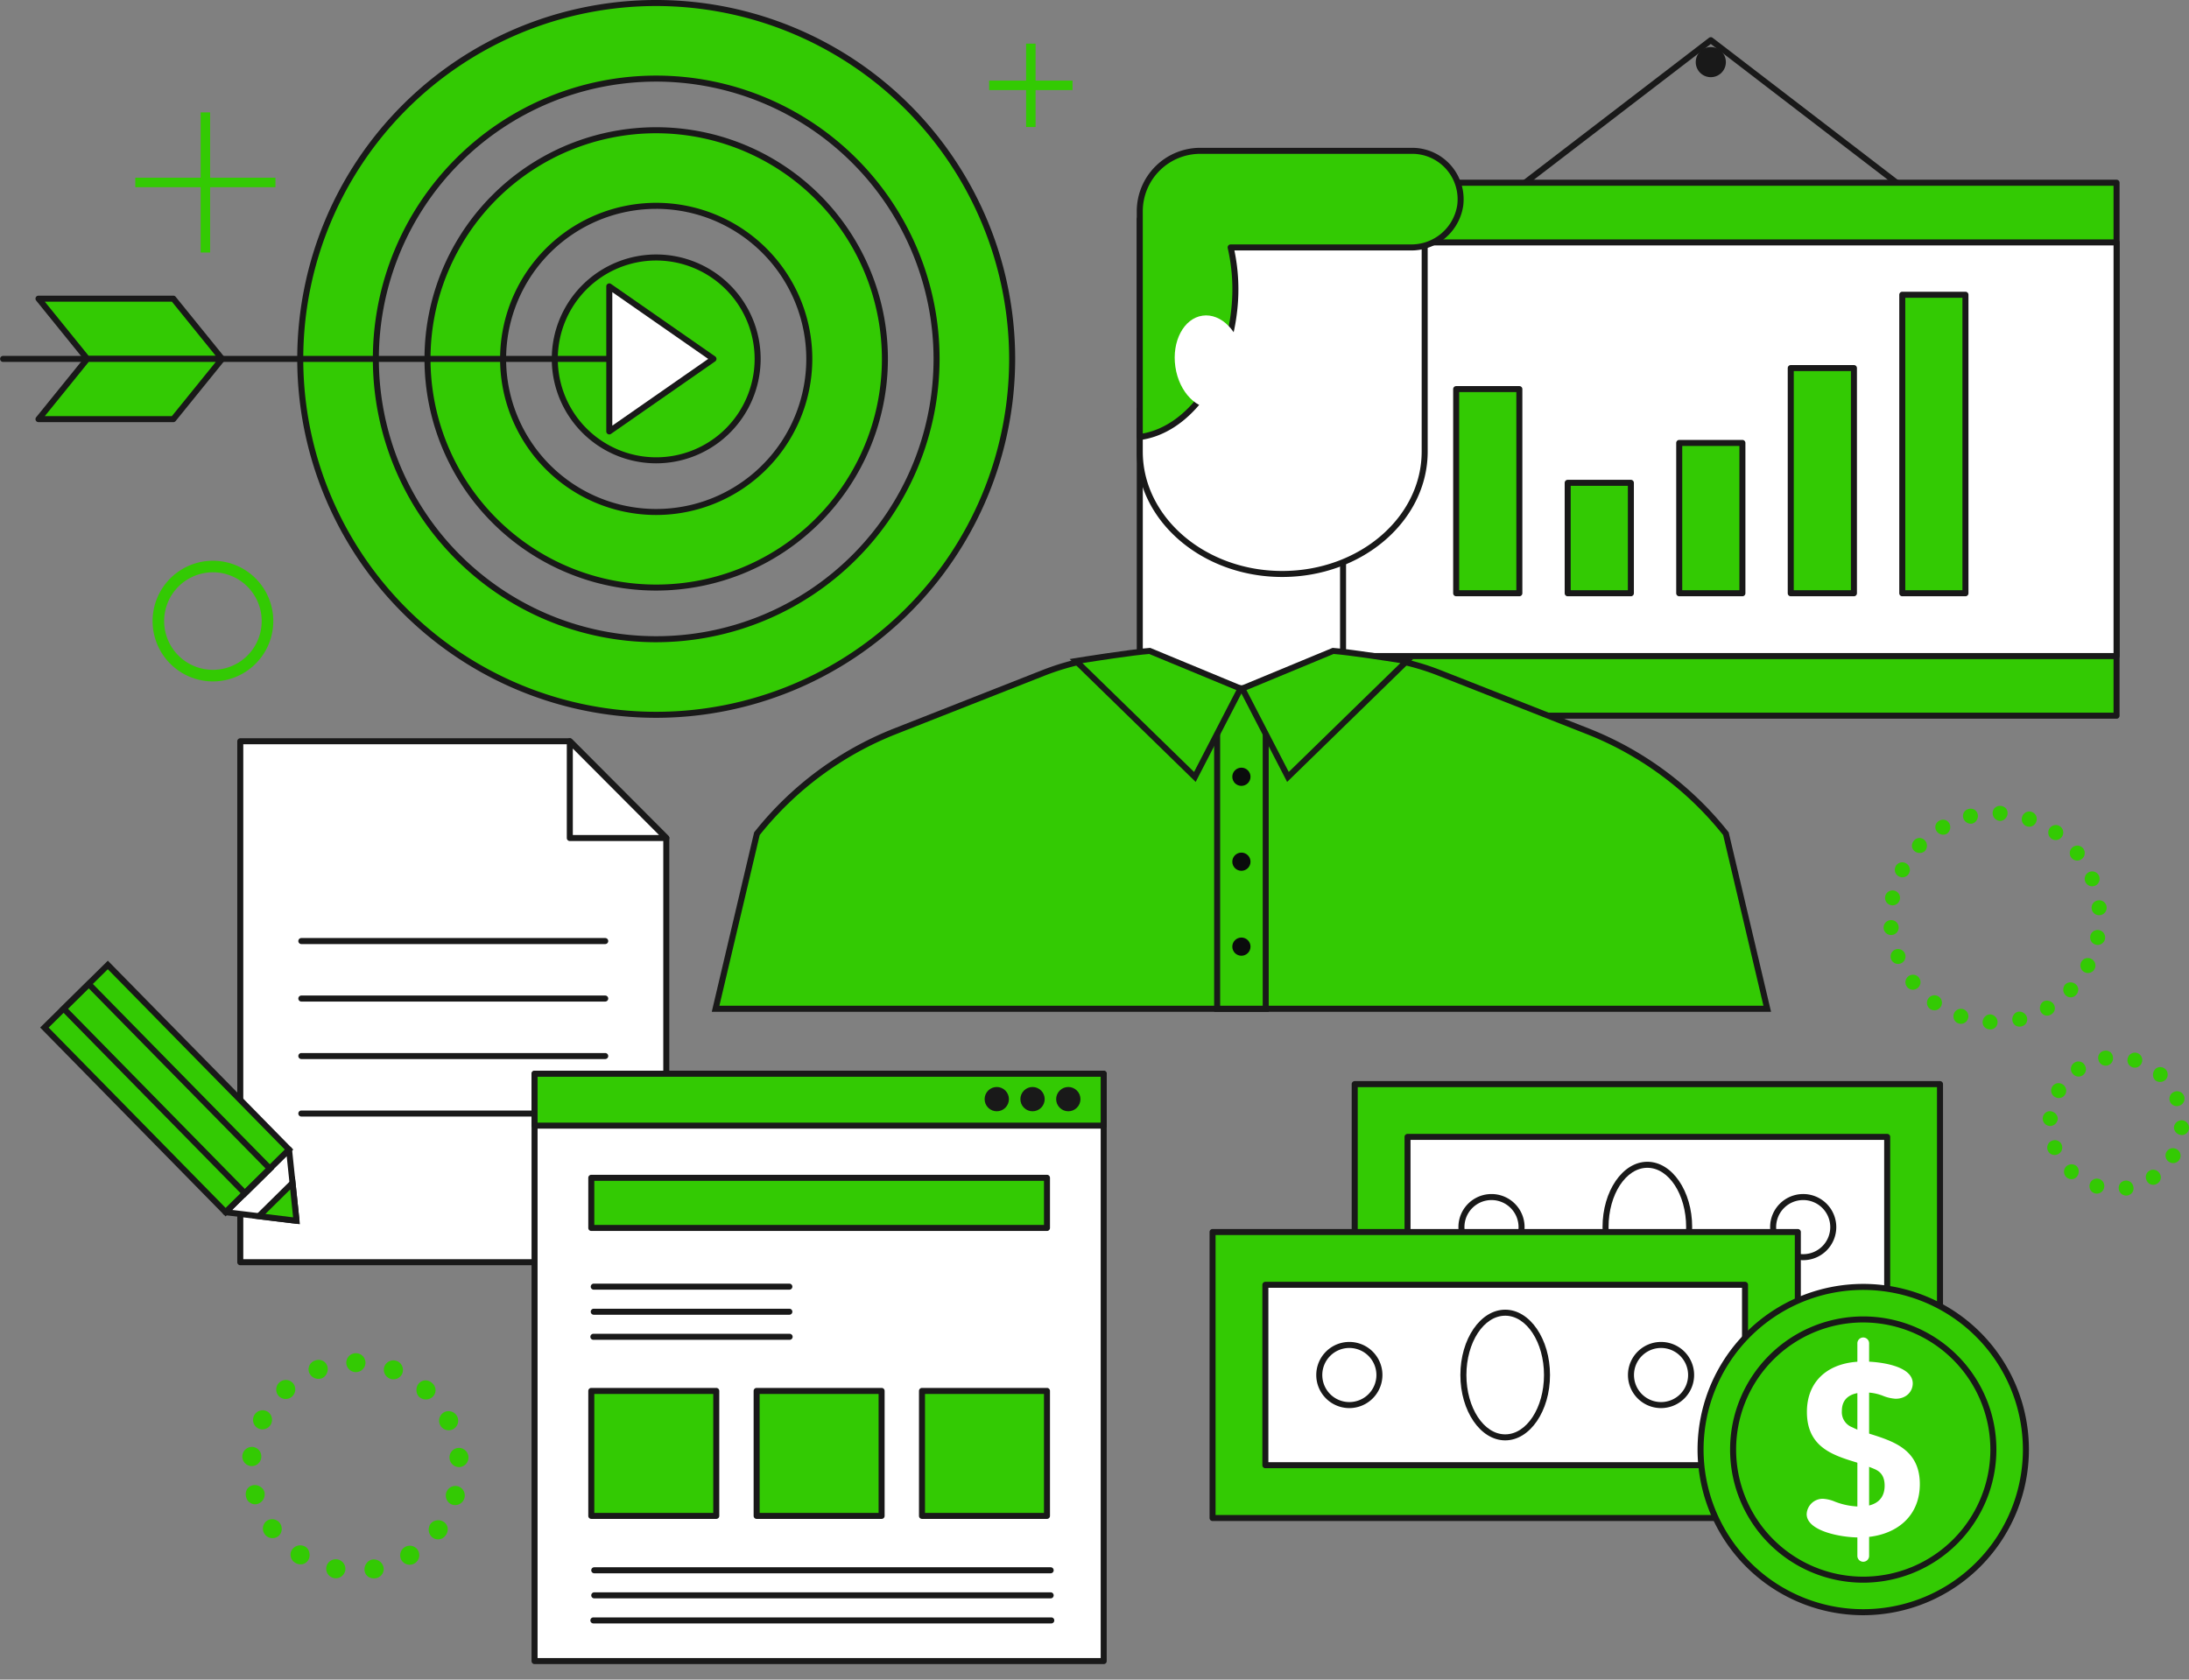 <svg xmlns="http://www.w3.org/2000/svg" width="612" height="469.65" viewBox="0 0 612 469.65">
  <rect x="0" y="0" width="612" height="469.65" fill="#808080" stroke="none"/>
  <g id="E-commerce_2" data-name="E-commerce 2" transform="translate(1005 -339)">
    <g id="Group_4910" data-name="Group 4910" transform="translate(-1005 339)">
      <g id="Group_4444" data-name="Group 4444" transform="translate(0 0)">
        <g id="Group_4339" data-name="Group 4339" transform="translate(364.024 10.398)">
          <g id="Group_4327" data-name="Group 4327">
            <g id="Group_4323" data-name="Group 4323" transform="translate(14.858)">
              <path id="Path_7419" data-name="Path 7419" d="M3056.855,1281.846H2859.687a.841.841,0,0,1-.512-1.509l98.584-75.628a.841.841,0,0,1,1.023,0l98.584,75.628a.841.841,0,0,1-.511,1.509Zm-194.69-1.683h192.211l-96.105-73.726Z" transform="translate(-2858.845 -1204.535)" fill="#191919"/>
            </g>
            <g id="Group_4324" data-name="Group 4324" transform="translate(0 39.859)">
              <rect id="Rectangle_1246" data-name="Rectangle 1246" width="226.884" height="149.032" transform="translate(0.842 0.842)" fill="#33ca03"/>
              <path id="Path_7420" data-name="Path 7420" d="M3012.99,1552.643H2786.106a.841.841,0,0,1-.841-.841V1402.771a.841.841,0,0,1,.841-.842H3012.99a.841.841,0,0,1,.842.842V1551.8A.841.841,0,0,1,3012.99,1552.643Zm-226.043-1.682h225.2V1403.612h-225.2Z" transform="translate(-2785.266 -1401.929)" fill="#191919"/>
            </g>
            <g id="Group_4325" data-name="Group 4325" transform="translate(0 56.542)">
              <rect id="Rectangle_1247" data-name="Rectangle 1247" width="226.884" height="115.666" transform="translate(0.842 0.841)" fill="#fff"/>
              <path id="Path_7421" data-name="Path 7421" d="M3012.99,1601.9H2786.106a.841.841,0,0,1-.841-.842V1485.387a.841.841,0,0,1,.841-.841H3012.99a.841.841,0,0,1,.842.841v115.667A.841.841,0,0,1,3012.99,1601.9Zm-226.043-1.683h225.2V1486.229h-225.2Z" transform="translate(-2785.266 -1484.546)" fill="#191919"/>
            </g>
            <g id="Group_4326" data-name="Group 4326" transform="translate(109.927 2.613)">
              <circle id="Ellipse_37" data-name="Ellipse 37" cx="4.214" cy="4.214" r="4.214" transform="translate(0 8.424) rotate(-88.033)" fill="#191919"/>
            </g>
          </g>
          <g id="Group_4338" data-name="Group 4338" transform="translate(42.252 71.181)">
            <g id="Group_4329" data-name="Group 4329" transform="translate(0 26.386)">
              <g id="Group_4328" data-name="Group 4328">
                <rect id="Rectangle_1248" data-name="Rectangle 1248" width="17.662" height="57.081" transform="translate(0.841 0.841)" fill="#33ca03"/>
                <path id="Path_7422" data-name="Path 7422" d="M3013.011,1746.479h-17.662a.842.842,0,0,1-.842-.841v-57.082a.842.842,0,0,1,.842-.841h17.662a.842.842,0,0,1,.842.841v57.082A.842.842,0,0,1,3013.011,1746.479Zm-16.82-1.683h15.979v-55.4H2996.19Z" transform="translate(-2994.507 -1687.716)" fill="#191919"/>
              </g>
            </g>
            <g id="Group_4331" data-name="Group 4331" transform="translate(31.179 52.592)">
              <g id="Group_4330" data-name="Group 4330">
                <rect id="Rectangle_1249" data-name="Rectangle 1249" width="17.663" height="30.875" transform="translate(0.841 0.841)" fill="#33ca03"/>
                <path id="Path_7423" data-name="Path 7423" d="M3167.417,1850.051h-17.662a.841.841,0,0,1-.842-.841v-30.875a.841.841,0,0,1,.842-.841h17.662a.841.841,0,0,1,.842.841v30.875A.841.841,0,0,1,3167.417,1850.051Zm-16.821-1.683h15.98v-29.193H3150.6Z" transform="translate(-3148.913 -1817.493)" fill="#191919"/>
              </g>
            </g>
            <g id="Group_4333" data-name="Group 4333" transform="translate(62.36 41.44)">
              <g id="Group_4332" data-name="Group 4332">
                <rect id="Rectangle_1250" data-name="Rectangle 1250" width="17.662" height="42.027" transform="translate(0.841 0.841)" fill="#33ca03"/>
                <path id="Path_7424" data-name="Path 7424" d="M3321.83,1805.977h-17.661a.841.841,0,0,1-.842-.841v-42.027a.842.842,0,0,1,.842-.842h17.661a.841.841,0,0,1,.842.842v42.027A.841.841,0,0,1,3321.83,1805.977Zm-16.819-1.682h15.979V1763.95h-15.979Z" transform="translate(-3303.327 -1762.268)" fill="#191919"/>
              </g>
            </g>
            <g id="Group_4335" data-name="Group 4335" transform="translate(93.539 20.506)">
              <g id="Group_4334" data-name="Group 4334">
                <rect id="Rectangle_1251" data-name="Rectangle 1251" width="17.663" height="62.962" transform="translate(0.842 0.841)" fill="#33ca03"/>
                <path id="Path_7425" data-name="Path 7425" d="M3476.238,1723.238h-17.662a.841.841,0,0,1-.842-.841v-62.962a.841.841,0,0,1,.842-.841h17.662a.842.842,0,0,1,.843.841V1722.4A.842.842,0,0,1,3476.238,1723.238Zm-16.82-1.683H3475.4v-61.279h-15.979Z" transform="translate(-3457.734 -1658.594)" fill="#191919"/>
              </g>
            </g>
            <g id="Group_4337" data-name="Group 4337" transform="translate(124.719)">
              <g id="Group_4336" data-name="Group 4336">
                <rect id="Rectangle_1252" data-name="Rectangle 1252" width="17.662" height="83.467" transform="translate(0.841 0.841)" fill="#33ca03"/>
                <path id="Path_7426" data-name="Path 7426" d="M3630.653,1642.194h-17.662a.842.842,0,0,1-.842-.841v-83.467a.842.842,0,0,1,.842-.842h17.662a.842.842,0,0,1,.842.842v83.467A.842.842,0,0,1,3630.653,1642.194Zm-16.82-1.683h15.979v-81.785h-15.979Z" transform="translate(-3612.149 -1557.044)" fill="#191919"/>
              </g>
            </g>
          </g>
        </g>
        <g id="Group_4376" data-name="Group 4376">
          <g id="Group_4353" data-name="Group 4353">
            <g id="Group_4346" data-name="Group 4346" transform="translate(83.104)">
              <g id="Group_4341" data-name="Group 4341">
                <g id="Group_4340" data-name="Group 4340">
                  <path id="Path_7427" data-name="Path 7427" d="M1497.758,1356.241a99.517,99.517,0,1,1,99.517-99.518A99.63,99.63,0,0,1,1497.758,1356.241Zm0-177.9a78.381,78.381,0,1,0,78.381,78.381A78.47,78.47,0,0,0,1497.758,1178.343Z" transform="translate(-1397.399 -1156.365)" fill="#33ca03"/>
                  <path id="Path_7428" data-name="Path 7428" d="M1494.433,1353.758A100.359,100.359,0,1,1,1594.792,1253.4,100.473,100.473,0,0,1,1494.433,1353.758Zm0-199.035a98.676,98.676,0,1,0,98.676,98.676A98.788,98.788,0,0,0,1494.433,1154.723Zm0,177.9a79.222,79.222,0,1,1,79.223-79.222A79.312,79.312,0,0,1,1494.433,1332.621Zm0-156.762a77.54,77.54,0,1,0,77.54,77.54A77.628,77.628,0,0,0,1494.433,1175.859Z" transform="translate(-1394.074 -1153.04)" fill="#191919"/>
                </g>
              </g>
              <g id="Group_4343" data-name="Group 4343" transform="translate(35.58 35.578)">
                <g id="Group_4342" data-name="Group 4342">
                  <path id="Path_7429" data-name="Path 7429" d="M1638.379,1461.277a63.939,63.939,0,1,1,63.937-63.939A64.012,64.012,0,0,1,1638.379,1461.277Zm0-106.742a42.8,42.8,0,1,0,42.8,42.8A42.849,42.849,0,0,0,1638.379,1354.535Z" transform="translate(-1573.601 -1332.557)" fill="#33ca03"/>
                  <path id="Path_7430" data-name="Path 7430" d="M1635.055,1458.793a64.781,64.781,0,1,1,64.778-64.78A64.853,64.853,0,0,1,1635.055,1458.793Zm0-127.879a63.1,63.1,0,1,0,63.1,63.1A63.169,63.169,0,0,0,1635.055,1330.914Zm0,106.742a43.644,43.644,0,1,1,43.642-43.644A43.692,43.692,0,0,1,1635.055,1437.656Zm0-85.6a41.961,41.961,0,1,0,41.959,41.961A42.008,42.008,0,0,0,1635.055,1352.051Z" transform="translate(-1570.276 -1329.232)" fill="#191919"/>
                </g>
              </g>
              <g id="Group_4345" data-name="Group 4345" transform="translate(71.16 71.16)">
                <g id="Group_4344" data-name="Group 4344">
                  <path id="Path_7431" data-name="Path 7431" d="M1779,1566.324a28.358,28.358,0,1,1,28.357-28.357A28.391,28.391,0,0,1,1779,1566.324Z" transform="translate(-1749.803 -1508.767)" fill="#33ca03"/>
                  <path id="Path_7432" data-name="Path 7432" d="M1775.677,1563.84a29.2,29.2,0,1,1,29.2-29.2A29.232,29.232,0,0,1,1775.677,1563.84Zm0-56.715a27.516,27.516,0,1,0,27.516,27.516A27.547,27.547,0,0,0,1775.677,1507.125Z" transform="translate(-1746.478 -1505.442)" fill="#191919"/>
                </g>
              </g>
            </g>
            <g id="Group_4352" data-name="Group 4352" transform="translate(0 79.243)">
              <g id="Group_4347" data-name="Group 4347" transform="translate(0 20.275)">
                <path id="Path_7433" data-name="Path 7433" d="M1157.94,1647.559H983.363a.842.842,0,0,1,0-1.683H1157.94a.842.842,0,1,1,0,1.683Z" transform="translate(-982.522 -1645.876)" fill="#191919"/>
              </g>
              <g id="Group_4348" data-name="Group 4348" transform="translate(169.506)">
                <path id="Path_7434" data-name="Path 7434" d="M1855.253,1569.913l-29.126-20.274v40.549Z" transform="translate(-1825.285 -1548.797)" fill="#fff"/>
                <path id="Path_7435" data-name="Path 7435" d="M1822.8,1587.7a.842.842,0,0,1-.841-.842v-40.548a.841.841,0,0,1,1.322-.69l29.126,20.274a.842.842,0,0,1,0,1.381l-29.126,20.274A.839.839,0,0,1,1822.8,1587.7Zm.842-39.78v37.328l26.812-18.664Z" transform="translate(-1821.961 -1545.47)" fill="#191919"/>
              </g>
              <g id="Group_4351" data-name="Group 4351" transform="translate(9.922 3.432)">
                <g id="Group_4349" data-name="Group 4349">
                  <path id="Path_7436" data-name="Path 7436" d="M1087.152,1583.477h-37.695l-13.634-16.842h37.694Z" transform="translate(-1034.982 -1565.793)" fill="#33ca03"/>
                  <path id="Path_7437" data-name="Path 7437" d="M1083.828,1580.993h-37.695a.841.841,0,0,1-.654-.312l-13.634-16.842a.841.841,0,0,1,.654-1.371h37.694a.84.84,0,0,1,.654.312l13.634,16.842a.841.841,0,0,1-.653,1.372Zm-37.294-1.683h35.53l-12.272-15.16h-35.529Z" transform="translate(-1031.657 -1562.468)" fill="#191919"/>
                </g>
                <g id="Group_4350" data-name="Group 4350" transform="translate(0 16.842)">
                  <path id="Path_7438" data-name="Path 7438" d="M1073.517,1666.885l13.635-16.842h-37.695l-13.634,16.842Z" transform="translate(-1034.982 -1649.201)" fill="#33ca03"/>
                  <path id="Path_7439" data-name="Path 7439" d="M1070.193,1664.4H1032.5a.842.842,0,0,1-.654-1.372l13.634-16.842a.843.843,0,0,1,.654-.312h37.695a.841.841,0,0,1,.653,1.371l-13.634,16.842A.841.841,0,0,1,1070.193,1664.4Zm-35.931-1.683h35.529l12.272-15.159h-35.53Z" transform="translate(-1031.657 -1645.876)" fill="#191919"/>
                </g>
              </g>
            </g>
          </g>
          <g id="Group_4375" data-name="Group 4375" transform="translate(198.996 41.335)">
            <g id="Group_4355" data-name="Group 4355" transform="translate(0 141.144)">
              <g id="Group_4354" data-name="Group 4354">
                <path id="Path_7440" data-name="Path 7440" d="M1984.824,2110.7a92.647,92.647,0,0,1,38.668-28.656l41.351-16.279a70.107,70.107,0,0,1,25.678-4.871h59.526a70.119,70.119,0,0,1,25.678,4.871l41.351,16.279a92.629,92.629,0,0,1,38.666,28.656l11.556,48.947H1973.269Z" transform="translate(-1972.206 -2060.052)" fill="#33ca03"/>
                <path id="Path_7441" data-name="Path 7441" d="M2264.157,2157.164H1968L1979.846,2107l.116-.147a93.615,93.615,0,0,1,39.018-28.917l41.351-16.277a70.64,70.64,0,0,1,25.986-4.931h59.526a70.64,70.64,0,0,1,25.986,4.931l41.35,16.277a93.6,93.6,0,0,1,39.019,28.917l.116.147.044.183Zm-294.027-1.684h291.9l-11.267-47.729a91.893,91.893,0,0,0-38.2-28.25l-41.35-16.279a68.979,68.979,0,0,0-25.37-4.813h-59.526a68.975,68.975,0,0,0-25.37,4.813L2019.6,2079.5a91.884,91.884,0,0,0-38.2,28.25Z" transform="translate(-1968.002 -2056.726)" fill="#191919"/>
              </g>
            </g>
            <g id="Group_4364" data-name="Group 4364" transform="translate(140.448 150.273)">
              <g id="Group_4356" data-name="Group 4356">
                <path id="Path_7442" data-name="Path 7442" d="M2667.7,2106.1h13.576v89.627H2667.7Z" transform="translate(-2666.863 -2105.258)" fill="#33ca03"/>
                <path id="Path_7443" data-name="Path 7443" d="M2678.8,2193.241h-15.259v-91.308H2678.8Zm-13.575-1.683h11.894v-87.943h-11.894Z" transform="translate(-2663.537 -2101.933)" fill="#191919"/>
              </g>
              <g id="Group_4363" data-name="Group 4363" transform="translate(5.084 23.051)">
                <g id="Group_4358" data-name="Group 4358" transform="translate(0 47.501)">
                  <g id="Group_4357" data-name="Group 4357">
                    <circle id="Ellipse_38" data-name="Ellipse 38" cx="2.545" cy="2.545" r="2.545" fill="#0a0b0c"/>
                  </g>
                </g>
                <g id="Group_4360" data-name="Group 4360" transform="translate(0 23.75)">
                  <g id="Group_4359" data-name="Group 4359">
                    <circle id="Ellipse_39" data-name="Ellipse 39" cx="2.545" cy="2.545" r="2.545" fill="#0a0b0c"/>
                  </g>
                </g>
                <g id="Group_4362" data-name="Group 4362">
                  <g id="Group_4361" data-name="Group 4361">
                    <circle id="Ellipse_40" data-name="Ellipse 40" cx="2.545" cy="2.545" r="2.545" fill="#0a0b0c"/>
                  </g>
                </g>
              </g>
            </g>
            <g id="Group_4365" data-name="Group 4365" transform="translate(118.82 72.202)">
              <path id="Path_7444" data-name="Path 7444" d="M2561.795,1797.545c-.768-2.587-1.194-.174-1.194-3.557v-74.514h56.83v74.514c0,3.382-.427.97-1.194,3.557Z" transform="translate(-2559.759 -1718.633)" fill="#fff"/>
              <path id="Path_7445" data-name="Path 7445" d="M2612.91,1795.061h-54.441a.841.841,0,0,1-.807-.6c-.248-.833-.4-.925-.444-.955-.687-.422-.785-.985-.785-2.841v-74.514a.842.842,0,0,1,.842-.841h56.831a.842.842,0,0,1,.841.841v74.514c0,1.856-.1,2.418-.785,2.841-.048.03-.2.121-.444.955A.841.841,0,0,1,2612.91,1795.061Zm-53.836-1.683h53.231a2.354,2.354,0,0,1,.9-1.258,9.979,9.979,0,0,0,.063-1.458V1716.99h-55.148v73.673a9.9,9.9,0,0,0,.063,1.459A2.394,2.394,0,0,1,2559.074,1793.378Z" transform="translate(-2556.433 -1715.308)" fill="#191919"/>
            </g>
            <g id="Group_4370" data-name="Group 4370" transform="translate(100.064 139.828)">
              <g id="Group_4367" data-name="Group 4367" transform="translate(47.087)">
                <g id="Group_4366" data-name="Group 4366">
                  <path id="Path_7446" data-name="Path 7446" d="M2748.506,2057.267l-33.221,32.4-12.769-24.717,25.391-10.521C2733.235,2054.793,2748.506,2057.267,2748.506,2057.267Z" transform="translate(-2701.349 -2053.578)" fill="#33ca03"/>
                  <path id="Path_7447" data-name="Path 7447" d="M2710.446,2087.693l-13.709-26.539,26.417-10.946.2.014c5.307.359,20.052,2.743,20.677,2.844l1.648.268Zm-11.375-25.685L2710.9,2084.9l31.208-30.439c-4.03-.637-14.353-2.229-18.672-2.55Z" transform="translate(-2696.737 -2050.208)" fill="#191919"/>
                </g>
              </g>
              <g id="Group_4369" data-name="Group 4369">
                <g id="Group_4368" data-name="Group 4368">
                  <path id="Path_7448" data-name="Path 7448" d="M2472.374,2057.267l33.22,32.4,12.769-24.717-25.391-10.521C2487.644,2054.793,2472.374,2057.267,2472.374,2057.267Z" transform="translate(-2470.592 -2053.578)" fill="#33ca03"/>
                  <path id="Path_7449" data-name="Path 7449" d="M2498.776,2087.693l-35.229-34.36,1.647-.268c.626-.1,15.369-2.484,20.676-2.844l.2-.014,26.419,10.946Zm-31.66-33.229,31.208,30.439,11.827-22.895-24.362-10.095C2481.47,2052.234,2471.147,2053.827,2467.116,2054.464Z" transform="translate(-2463.548 -2050.208)" fill="#191919"/>
                </g>
              </g>
            </g>
            <g id="Group_4374" data-name="Group 4374" transform="translate(118.82)">
              <g id="Group_4371" data-name="Group 4371" transform="translate(0 19.099)">
                <path id="Path_7450" data-name="Path 7450" d="M2640.256,1456.491v64.982c0,18.831-17.923,34.238-39.828,34.238s-39.827-15.407-39.827-34.238v-64.982Z" transform="translate(-2559.759 -1455.65)" fill="#fff"/>
                <path id="Path_7451" data-name="Path 7451" d="M2597.1,1553.228c-22.425,0-40.669-15.736-40.669-35.08v-64.982a.842.842,0,0,1,.842-.841h79.656a.841.841,0,0,1,.841.841v64.982C2637.771,1537.491,2619.527,1553.228,2597.1,1553.228Zm-38.986-99.22v64.141c0,18.416,17.49,33.4,38.986,33.4s38.988-14.981,38.988-33.4v-64.141Z" transform="translate(-2556.433 -1452.325)" fill="#191919"/>
              </g>
              <g id="Group_4372" data-name="Group 4372">
                <path id="Path_7452" data-name="Path 7452" d="M2636.8,1361.91a13.544,13.544,0,0,1,13.389,15.324c-.9,6.8-7.036,11.693-13.895,11.693h-50.284a52.456,52.456,0,0,1,1,17.521c-2.054,19.045-13.409,33.775-26.408,35.489V1378.8a16.886,16.886,0,0,1,16.886-16.885Z" transform="translate(-2559.759 -1361.069)" fill="#33ca03"/>
                <path id="Path_7453" data-name="Path 7453" d="M2557.274,1439.454a.842.842,0,0,1-.842-.841V1375.47a17.747,17.747,0,0,1,17.727-17.727h59.312a14.382,14.382,0,0,1,14.222,16.276,14.666,14.666,0,0,1-14.728,12.424h-49.235a53.285,53.285,0,0,1,.789,16.771c-2.07,19.195-13.48,34.434-27.134,36.233A.858.858,0,0,1,2557.274,1439.454Zm16.885-80.028a16.063,16.063,0,0,0-16.044,16.044v62.159c12.471-2.275,22.792-16.619,24.73-34.6a51.321,51.321,0,0,0-.984-17.24.841.841,0,0,1,.819-1.033h50.284a12.982,12.982,0,0,0,13.061-10.962,12.7,12.7,0,0,0-12.555-14.372Z" transform="translate(-2556.433 -1357.743)" fill="#191919"/>
              </g>
              <g id="Group_4373" data-name="Group 4373" transform="translate(8.908 45.555)">
                <ellipse id="Ellipse_41" data-name="Ellipse 41" cx="9.56" cy="13.058" rx="9.56" ry="13.058" transform="translate(0 2.758) rotate(-8.294)" fill="#fff"/>
              </g>
            </g>
          </g>
        </g>
        <g id="Group_4396" data-name="Group 4396" transform="translate(11.224 206.436)">
          <g id="Group_4378" data-name="Group 4378" transform="translate(55.111)">
            <g id="Group_4377" data-name="Group 4377">
              <path id="Path_7454" data-name="Path 7454" d="M1407.327,2179.531H1315.2V2325.2h119.1v-118.62Z" transform="translate(-1314.355 -2178.69)" fill="#fff"/>
              <path id="Path_7455" data-name="Path 7455" d="M1430.974,2322.719h-119.1a.841.841,0,0,1-.842-.841V2176.206a.842.842,0,0,1,.842-.842H1404a.844.844,0,0,1,.6.248l26.973,27.054a.836.836,0,0,1,.246.593v118.62A.841.841,0,0,1,1430.974,2322.719Zm-118.263-1.683h117.422v-117.43l-26.482-26.56h-90.94Z" transform="translate(-1311.029 -2175.364)" fill="#191919"/>
            </g>
          </g>
          <g id="Group_4379" data-name="Group 4379" transform="translate(147.242 0)">
            <path id="Path_7456" data-name="Path 7456" d="M1771.451,2179.531v27.053h26.973Z" transform="translate(-1770.61 -2178.69)" fill="#fff"/>
            <path id="Path_7457" data-name="Path 7457" d="M1795.1,2204.1h-26.973a.842.842,0,0,1-.841-.842v-27.053a.842.842,0,0,1,1.438-.595l26.972,27.054a.841.841,0,0,1-.6,1.436Zm-26.132-1.683h24.1l-24.1-24.177Z" transform="translate(-1767.285 -2175.365)" fill="#191919"/>
          </g>
          <g id="Group_4385" data-name="Group 4385" transform="translate(72.186 55.866)">
            <g id="Group_4384" data-name="Group 4384">
              <g id="Group_4380" data-name="Group 4380">
                <path id="Path_7458" data-name="Path 7458" d="M1481.384,2453.711H1396.43a.842.842,0,0,1,0-1.684h84.954a.842.842,0,0,1,0,1.684Z" transform="translate(-1395.589 -2452.027)" fill="#191919"/>
              </g>
              <g id="Group_4381" data-name="Group 4381" transform="translate(0 16.077)">
                <path id="Path_7459" data-name="Path 7459" d="M1481.384,2533.328H1396.43a.841.841,0,1,1,0-1.683h84.954a.841.841,0,1,1,0,1.683Z" transform="translate(-1395.589 -2531.646)" fill="#191919"/>
              </g>
              <g id="Group_4382" data-name="Group 4382" transform="translate(0 32.153)">
                <path id="Path_7460" data-name="Path 7460" d="M1481.384,2612.94H1396.43a.841.841,0,1,1,0-1.682h84.954a.841.841,0,1,1,0,1.682Z" transform="translate(-1395.589 -2611.259)" fill="#191919"/>
              </g>
              <g id="Group_4383" data-name="Group 4383" transform="translate(0 48.229)">
                <path id="Path_7461" data-name="Path 7461" d="M1481.384,2692.556H1396.43a.842.842,0,0,1,0-1.684h84.954a.842.842,0,0,1,0,1.684Z" transform="translate(-1395.589 -2690.872)" fill="#191919"/>
              </g>
            </g>
          </g>
          <g id="Group_4395" data-name="Group 4395" transform="translate(0 62.197)">
            <g id="Group_4393" data-name="Group 4393">
              <g id="Group_4386" data-name="Group 4386" transform="translate(51.007 51.97)">
                <path id="Path_7462" data-name="Path 7462" d="M1312.607,2744.912l2.086,19.915-19.821-2.406Z" transform="translate(-1294.031 -2744.071)" fill="#fff"/>
                <path id="Path_7463" data-name="Path 7463" d="M1311.368,2762.347a.884.884,0,0,1-.1,0l-19.821-2.406a.842.842,0,0,1-.49-1.435l17.735-17.51a.843.843,0,0,1,1.428.512l2.086,19.916a.841.841,0,0,1-.837.928Zm-17.99-3.873,17.043,2.071-1.794-17.125Z" transform="translate(-1290.706 -2740.751)" fill="#191919"/>
              </g>
              <g id="Group_4389" data-name="Group 4389">
                <g id="Group_4387" data-name="Group 4387" transform="translate(1.188 1.192)">
                  <path id="Path_7464" data-name="Path 7464" d="M1043.991,2506.791l17.735-17.509,50.66,51.619-17.735,17.508Z" transform="translate(-1043.991 -2489.282)" fill="#33ca03"/>
                </g>
                <g id="Group_4388" data-name="Group 4388">
                  <path id="Path_7465" data-name="Path 7465" d="M1089.945,2554.891l-51.839-52.818,18.933-18.692,51.839,52.82Zm-49.463-52.8,49.482,50.418,16.537-16.327-49.481-50.418Z" transform="translate(-1038.106 -2483.38)" fill="#191919"/>
                </g>
              </g>
              <g id="Group_4392" data-name="Group 4392" transform="translate(59.309 60.318)">
                <g id="Group_4390" data-name="Group 4390" transform="translate(1.83 1.829)">
                  <path id="Path_7466" data-name="Path 7466" d="M1340.885,2800.444l9.421-9.3,1.108,10.579Z" transform="translate(-1340.885 -2791.144)" fill="#33ca03"/>
                </g>
                <g id="Group_4391" data-name="Group 4391">
                  <path id="Path_7467" data-name="Path 7467" d="M1345.127,2795.459l-13.307-1.615,11.907-11.756Zm-9.646-2.866,7.752.942-.815-7.791Z" transform="translate(-1331.82 -2782.088)" fill="#191919"/>
                </g>
              </g>
            </g>
            <g id="Group_4394" data-name="Group 4394" transform="translate(5.413 5.345)">
              <path id="Path_7468" data-name="Path 7468" d="M1116.752,2570.75l-51.839-52.819,8.185-8.08,51.839,52.819Zm-49.463-52.8,49.482,50.419,5.789-5.717-49.481-50.419Z" transform="translate(-1064.913 -2509.851)" fill="#191919"/>
            </g>
          </g>
        </g>
        <g id="Group_4417" data-name="Group 4417" transform="translate(148.611 299.401)">
          <g id="Group_4397" data-name="Group 4397">
            <rect id="Rectangle_1253" data-name="Rectangle 1253" width="159.119" height="164.239" transform="translate(0.842 0.842)" fill="#fff"/>
            <path id="Path_7469" data-name="Path 7469" d="M1878.442,2801.676h-159.12a.84.84,0,0,1-.841-.841V2636.6a.841.841,0,0,1,.841-.842h159.12a.84.84,0,0,1,.841.842v164.239A.84.84,0,0,1,1878.442,2801.676Zm-158.278-1.682H1877.6V2637.437H1720.164Z" transform="translate(-1718.481 -2635.754)" fill="#191919"/>
          </g>
          <g id="Group_4398" data-name="Group 4398">
            <rect id="Rectangle_1254" data-name="Rectangle 1254" width="159.119" height="14.514" transform="translate(0.842 0.842)" fill="#33ca03"/>
            <path id="Path_7470" data-name="Path 7470" d="M1878.442,2651.951h-159.12a.842.842,0,0,1-.841-.842V2636.6a.841.841,0,0,1,.841-.842h159.12a.84.84,0,0,1,.841.842v14.514A.841.841,0,0,1,1878.442,2651.951Zm-158.278-1.683H1877.6v-12.832H1720.164Z" transform="translate(-1718.481 -2635.754)" fill="#191919"/>
          </g>
          <g id="Group_4403" data-name="Group 4403" transform="translate(125.264 3.143)">
            <g id="Group_4401" data-name="Group 4401" transform="translate(0 0)">
              <g id="Group_4399" data-name="Group 4399">
                <circle id="Ellipse_42" data-name="Ellipse 42" cx="3.396" cy="3.396" r="3.396" transform="translate(0 4.803) rotate(-45)" fill="#191919"/>
              </g>
              <g id="Group_4400" data-name="Group 4400" transform="translate(19.999)">
                <circle id="Ellipse_43" data-name="Ellipse 43" cx="3.396" cy="3.396" r="3.396" transform="translate(0 4.803) rotate(-45)" fill="#191919"/>
              </g>
            </g>
            <g id="Group_4402" data-name="Group 4402" transform="translate(10 0)">
              <circle id="Ellipse_44" data-name="Ellipse 44" cx="3.396" cy="3.396" r="3.396" transform="translate(0 4.803) rotate(-45)" fill="#191919"/>
            </g>
          </g>
          <g id="Group_4406" data-name="Group 4406" transform="translate(15.858 88.698)">
            <g id="Group_4404" data-name="Group 4404">
              <rect id="Rectangle_1255" data-name="Rectangle 1255" width="34.942" height="34.942" transform="translate(0.842 0.841)" fill="#33ca03"/>
              <path id="Path_7471" data-name="Path 7471" d="M1832.8,3111.635h-34.942a.841.841,0,0,1-.841-.841v-34.941a.841.841,0,0,1,.841-.841H1832.8a.841.841,0,0,1,.842.841v34.941A.841.841,0,0,1,1832.8,3111.635Zm-34.1-1.682h33.259v-33.259H1798.7Z" transform="translate(-1797.015 -3075.012)" fill="#191919"/>
            </g>
            <g id="Group_4405" data-name="Group 4405" transform="translate(92.461)">
              <rect id="Rectangle_1256" data-name="Rectangle 1256" width="34.942" height="34.942" transform="translate(0.842 0.841)" fill="#33ca03"/>
              <path id="Path_7472" data-name="Path 7472" d="M2290.69,3111.635h-34.941a.84.84,0,0,1-.842-.841v-34.941a.84.84,0,0,1,.842-.841h34.941a.841.841,0,0,1,.841.841v34.941A.841.841,0,0,1,2290.69,3111.635Zm-34.1-1.682h33.259v-33.259H2256.59Z" transform="translate(-2254.907 -3075.012)" fill="#191919"/>
            </g>
          </g>
          <g id="Group_4407" data-name="Group 4407" transform="translate(15.858 29.107)">
            <path id="Path_7473" data-name="Path 7473" d="M1801.183,2784.066v14.02h127.4v-14.02Z" transform="translate(-1800.341 -2783.225)" fill="#33ca03"/>
            <path id="Path_7474" data-name="Path 7474" d="M1925.259,2795.6h-127.4a.842.842,0,0,1-.841-.841v-14.021a.841.841,0,0,1,.841-.842h127.4a.841.841,0,0,1,.842.842v14.021A.842.842,0,0,1,1925.259,2795.6ZM1798.7,2793.92h125.721v-12.338H1798.7Z" transform="translate(-1797.015 -2779.899)" fill="#191919"/>
          </g>
          <g id="Group_4408" data-name="Group 4408" transform="translate(16.55 66.553)">
            <path id="Path_7475" data-name="Path 7475" d="M1855.966,2967.022h-54.685a.841.841,0,0,1,0-1.683h54.685a.841.841,0,1,1,0,1.683Z" transform="translate(-1800.44 -2965.34)" fill="#191919"/>
          </g>
          <g id="Group_4411" data-name="Group 4411" transform="translate(16.445 59.541)">
            <g id="Group_4409" data-name="Group 4409" transform="translate(0.105)">
              <path id="Path_7476" data-name="Path 7476" d="M1855.966,2932.3h-54.685a.842.842,0,0,1,0-1.684h54.685a.842.842,0,1,1,0,1.684Z" transform="translate(-1800.44 -2930.618)" fill="#191919"/>
            </g>
            <g id="Group_4410" data-name="Group 4410" transform="translate(0 14.021)">
              <path id="Path_7477" data-name="Path 7477" d="M1855.624,3001.74H1800.76a.842.842,0,0,1,0-1.684h54.864a.842.842,0,1,1,0,1.684Z" transform="translate(-1799.918 -3000.057)" fill="#191919"/>
            </g>
          </g>
          <g id="Group_4412" data-name="Group 4412" transform="translate(62.089 88.698)">
            <rect id="Rectangle_1257" data-name="Rectangle 1257" width="34.942" height="34.942" transform="translate(0.841 0.841)" fill="#33ca03"/>
            <path id="Path_7478" data-name="Path 7478" d="M2061.745,3111.635H2026.8a.842.842,0,0,1-.842-.841v-34.941a.842.842,0,0,1,.842-.841h34.941a.841.841,0,0,1,.842.841v34.941A.841.841,0,0,1,2061.745,3111.635Zm-34.1-1.682H2060.9v-33.259h-33.259Z" transform="translate(-2025.961 -3075.012)" fill="#191919"/>
          </g>
          <g id="Group_4413" data-name="Group 4413" transform="translate(16.69 145.857)">
            <path id="Path_7479" data-name="Path 7479" d="M1929.575,3359.76h-127.6a.842.842,0,0,1,0-1.684h127.6a.842.842,0,0,1,0,1.684Z" transform="translate(-1801.133 -3358.076)" fill="#191919"/>
          </g>
          <g id="Group_4416" data-name="Group 4416" transform="translate(16.445 138.847)">
            <g id="Group_4414" data-name="Group 4414" transform="translate(0.245)">
              <path id="Path_7480" data-name="Path 7480" d="M1929.575,3325.042h-127.6a.841.841,0,1,1,0-1.683h127.6a.841.841,0,1,1,0,1.683Z" transform="translate(-1801.133 -3323.359)" fill="#191919"/>
            </g>
            <g id="Group_4415" data-name="Group 4415" transform="translate(0 14.021)">
              <path id="Path_7481" data-name="Path 7481" d="M1928.777,3394.476H1800.76a.841.841,0,1,1,0-1.682h128.018a.841.841,0,0,1,0,1.682Z" transform="translate(-1799.918 -3392.794)" fill="#191919"/>
            </g>
          </g>
        </g>
        <g id="Group_4432" data-name="Group 4432" transform="translate(338.166 302.304)">
          <g id="Group_4424" data-name="Group 4424" transform="translate(39.743)">
            <g id="Group_4418" data-name="Group 4418" transform="translate(8.223 8.223)">
              <rect id="Rectangle_1258" data-name="Rectangle 1258" width="148.865" height="65.205" fill="#fff"/>
            </g>
            <g id="Group_4419" data-name="Group 4419">
              <path id="Path_7482" data-name="Path 7482" d="M3021.82,2734.267H2858.192V2654.3H3021.82ZM2872.955,2719.5h134.1v-50.441h-134.1Z" transform="translate(-2857.35 -2653.456)" fill="#33ca03"/>
              <path id="Path_7483" data-name="Path 7483" d="M3018.5,2731.781H2854.864a.841.841,0,0,1-.841-.841v-79.969a.841.841,0,0,1,.841-.842H3018.5a.841.841,0,0,1,.841.842v79.969A.841.841,0,0,1,3018.5,2731.781Zm-162.788-1.682h161.945v-78.287H2855.707Zm148.023-13.081h-134.1a.84.84,0,0,1-.841-.842v-50.442a.841.841,0,0,1,.841-.842h134.1a.841.841,0,0,1,.842.842v50.442A.841.841,0,0,1,3003.73,2717.019Zm-133.26-1.683H3002.89v-48.76H2870.471Z" transform="translate(-2854.023 -2650.13)" fill="#191919"/>
            </g>
            <g id="Group_4422" data-name="Group 4422" transform="translate(28.97 29.842)">
              <g id="Group_4420" data-name="Group 4420" transform="translate(0 0.871)">
                <circle id="Ellipse_45" data-name="Ellipse 45" cx="8.407" cy="8.407" r="8.407" transform="translate(0 3.863) rotate(-13.283)" fill="#fff"/>
                <path id="Path_7484" data-name="Path 7484" d="M3011.022,2825.008a9.249,9.249,0,1,1,9.249-9.249A9.259,9.259,0,0,1,3011.022,2825.008Zm0-16.814a7.565,7.565,0,1,0,7.565,7.565A7.574,7.574,0,0,0,3011.022,2808.193Z" transform="translate(-3000.908 -2805.644)" fill="#191919"/>
              </g>
              <g id="Group_4421" data-name="Group 4421" transform="translate(86.275 0)">
                <circle id="Ellipse_46" data-name="Ellipse 46" cx="8.407" cy="8.407" r="8.407" transform="translate(0 15.534) rotate(-67.5)" fill="#fff"/>
                <path id="Path_7485" data-name="Path 7485" d="M3442.59,2825.008a9.249,9.249,0,1,1,9.249-9.249A9.259,9.259,0,0,1,3442.59,2825.008Zm0-16.814a7.565,7.565,0,1,0,7.565,7.565A7.574,7.574,0,0,0,3442.59,2808.193Z" transform="translate(-3431.606 -2804.774)" fill="#191919"/>
              </g>
            </g>
            <g id="Group_4423" data-name="Group 4423" transform="translate(70.127 22.556)">
              <ellipse id="Ellipse_47" data-name="Ellipse 47" cx="11.688" cy="17.429" rx="11.688" ry="17.429" transform="translate(0.842 0.841)" fill="#fff"/>
              <path id="Path_7486" data-name="Path 7486" d="M3213.84,2798.374c-6.908,0-12.53-8.2-12.53-18.271s5.622-18.271,12.53-18.271,12.529,8.2,12.529,18.271S3220.748,2798.374,3213.84,2798.374Zm0-34.857c-5.981,0-10.847,7.44-10.847,16.587s4.865,16.587,10.847,16.587,10.846-7.44,10.846-16.587S3219.82,2763.517,3213.84,2763.517Z" transform="translate(-3201.31 -2761.833)" fill="#191919"/>
            </g>
          </g>
          <g id="Group_4431" data-name="Group 4431" transform="translate(0 41.36)">
            <g id="Group_4425" data-name="Group 4425" transform="translate(8.223 8.223)">
              <rect id="Rectangle_1259" data-name="Rectangle 1259" width="148.865" height="65.205" fill="#fff"/>
            </g>
            <g id="Group_4426" data-name="Group 4426">
              <path id="Path_7487" data-name="Path 7487" d="M2825,2939.092H2661.375v-79.969H2825Zm-148.866-14.764h134.1v-50.442h-134.1Z" transform="translate(-2660.533 -2858.282)" fill="#33ca03"/>
              <path id="Path_7488" data-name="Path 7488" d="M2821.677,2936.608h-163.63a.841.841,0,0,1-.841-.842V2855.8a.842.842,0,0,1,.841-.842h163.63a.842.842,0,0,1,.842.842v79.969A.841.841,0,0,1,2821.677,2936.608Zm-162.787-1.683h161.945v-78.287H2658.89Zm148.024-13.081h-134.1a.84.84,0,0,1-.841-.842v-50.441a.841.841,0,0,1,.841-.843h134.1a.842.842,0,0,1,.841.843V2921A.841.841,0,0,1,2806.914,2921.845Zm-133.261-1.683h132.419V2871.4H2673.653Z" transform="translate(-2657.206 -2854.956)" fill="#191919"/>
            </g>
            <g id="Group_4429" data-name="Group 4429" transform="translate(27.447 29.189)">
              <g id="Group_4427" data-name="Group 4427" transform="translate(0 0)">
                <circle id="Ellipse_48" data-name="Ellipse 48" cx="8.407" cy="8.407" r="8.407" transform="matrix(0.547, -0.837, 0.837, 0.547, 0, 14.075)" fill="#fff"/>
                <path id="Path_7489" data-name="Path 7489" d="M2814.205,3029.834a9.249,9.249,0,1,1,9.249-9.249A9.259,9.259,0,0,1,2814.205,3029.834Zm0-16.814a7.565,7.565,0,1,0,7.565,7.565A7.574,7.574,0,0,0,2814.205,3013.02Z" transform="translate(-2802.568 -3008.948)" fill="#191919"/>
              </g>
              <g id="Group_4428" data-name="Group 4428" transform="translate(89.137 1.992)">
                <circle id="Ellipse_49" data-name="Ellipse 49" cx="8.407" cy="8.407" r="8.407" transform="translate(0 2.693) rotate(-9.217)" fill="#fff"/>
                <path id="Path_7490" data-name="Path 7490" d="M3245.771,3029.834a9.249,9.249,0,1,1,9.249-9.249A9.259,9.259,0,0,1,3245.771,3029.834Zm0-16.814a7.565,7.565,0,1,0,7.566,7.565A7.574,7.574,0,0,0,3245.771,3013.02Z" transform="translate(-3236.127 -3010.939)" fill="#191919"/>
              </g>
            </g>
            <g id="Group_4430" data-name="Group 4430" transform="translate(70.127 22.555)">
              <ellipse id="Ellipse_50" data-name="Ellipse 50" cx="11.688" cy="17.429" rx="11.688" ry="17.429" transform="translate(0.842 0.842)" fill="#fff"/>
              <path id="Path_7491" data-name="Path 7491" d="M3017.021,3003.2c-6.908,0-12.529-8.2-12.529-18.27s5.621-18.271,12.529-18.271,12.529,8.2,12.529,18.271S3023.929,3003.2,3017.021,3003.2Zm0-34.858c-5.98,0-10.846,7.442-10.846,16.589s4.865,16.587,10.846,16.587,10.847-7.441,10.847-16.587S3023,2968.338,3017.021,2968.338Z" transform="translate(-3004.491 -2966.655)" fill="#191919"/>
            </g>
          </g>
        </g>
        <g id="Group_4443" data-name="Group 4443" transform="translate(456.608 341.017)">
          <g id="Group_4437" data-name="Group 4437" transform="translate(0 0)">
            <g id="Group_4435" data-name="Group 4435">
              <g id="Group_4433" data-name="Group 4433">
                <circle id="Ellipse_51" data-name="Ellipse 51" cx="45.479" cy="45.479" r="45.479" transform="translate(0 64.317) rotate(-45)" fill="#33ca03"/>
              </g>
              <g id="Group_4434" data-name="Group 4434" transform="translate(17.997 17.996)">
                <path id="Path_7492" data-name="Path 7492" d="M3379.206,3023.609a46.32,46.32,0,1,1,46.319-46.319A46.372,46.372,0,0,1,3379.206,3023.609Zm0-90.957a44.638,44.638,0,1,0,44.637,44.638A44.688,44.688,0,0,0,3379.206,2932.652Z" transform="translate(-3332.886 -2930.969)" fill="#191919"/>
              </g>
            </g>
            <g id="Group_4436" data-name="Group 4436" transform="translate(27.092 27.092)">
              <path id="Path_7493" data-name="Path 7493" d="M3415.155,3050.462a37.225,37.225,0,1,1,37.224-37.225A37.267,37.267,0,0,1,3415.155,3050.462Zm0-72.766a35.541,35.541,0,1,0,35.54,35.541A35.582,35.582,0,0,0,3415.155,2977.7Z" transform="translate(-3377.93 -2976.013)" fill="#191919"/>
            </g>
          </g>
          <g id="Group_4442" data-name="Group 4442" transform="translate(48.499 32.943)">
            <g id="Group_4439" data-name="Group 4439" transform="translate(0 6.758)">
              <g id="Group_4438" data-name="Group 4438">
                <path id="Path_7494" data-name="Path 7494" d="M3502.935,3068.53c-1.435-.613-3.143-1.224-4.987-1.835-6.7-2.044-13.939-4.289-13.939-14.153,0-8.779,6.149-14.087,15.853-14.087,4.031,0,13.734,1.022,13.734,6.124,0,2.248-1.777,4.286-4.784,4.286a11.326,11.326,0,0,1-3.348-.747,13.669,13.669,0,0,0-5.192-1.019c-3.349,0-6.492,1.154-6.492,5.17a4.515,4.515,0,0,0,2.87,4.558,25.831,25.831,0,0,0,4.92,1.836c6.7,2.11,14.008,4.425,14.008,14.086,0,9.459-7.243,14.9-17.014,14.9-5.057,0-14.623-1.772-14.623-6.532a4.507,4.507,0,0,1,4.511-4.288,10.252,10.252,0,0,1,3.416.817,19.96,19.96,0,0,0,6.765,1.36c4.715,0,7.105-2.111,7.105-5.852C3505.736,3070.094,3504.165,3069.075,3502.935,3068.53Z" transform="translate(-3483.939 -3038.455)" fill="#fff"/>
              </g>
            </g>
            <g id="Group_4441" data-name="Group 4441" transform="translate(14.177)">
              <g id="Group_4440" data-name="Group 4440">
                <path id="Path_7495" data-name="Path 7495" d="M3555.787,3067.736a1.636,1.636,0,0,1-1.641-1.634v-59.478a1.641,1.641,0,0,1,3.281,0V3066.1A1.637,1.637,0,0,1,3555.787,3067.736Z" transform="translate(-3554.146 -3004.99)" fill="#fff"/>
              </g>
            </g>
          </g>
        </g>
      </g>
      <g id="Group_4735" data-name="Group 4735" transform="translate(526.612 225.342)">
        <g id="Group_4621" data-name="Group 4621">
          <g id="Group_4452" data-name="Group 4452" transform="translate(57.747 34.72)">
            <g id="Group_4451" data-name="Group 4451">
              <g id="Group_4450" data-name="Group 4450">
                <g id="Group_4449" data-name="Group 4449">
                  <g id="Group_4448" data-name="Group 4448">
                    <g id="Group_4447" data-name="Group 4447">
                      <g id="Group_4446" data-name="Group 4446">
                        <g id="Group_4445" data-name="Group 4445">
                          <path id="Path_7496" data-name="Path 7496" d="M3878.838,2440.946a2.084,2.084,0,0,0-.809,4.086,2.085,2.085,0,1,0,.809-4.086Z" transform="translate(-3876.417 -2440.933)" fill="#33ca03"/>
                        </g>
                      </g>
                    </g>
                  </g>
                </g>
              </g>
            </g>
          </g>
          <g id="Group_4460" data-name="Group 4460" transform="translate(58.145 26.395)">
            <g id="Group_4459" data-name="Group 4459">
              <g id="Group_4458" data-name="Group 4458">
                <g id="Group_4457" data-name="Group 4457">
                  <g id="Group_4456" data-name="Group 4456">
                    <g id="Group_4455" data-name="Group 4455">
                      <g id="Group_4454" data-name="Group 4454">
                        <g id="Group_4453" data-name="Group 4453">
                          <path id="Path_7497" data-name="Path 7497" d="M3880.208,2399.741a2.084,2.084,0,0,0,.395,4.146,2.086,2.086,0,1,0-.395-4.146Z" transform="translate(-3878.389 -2399.709)" fill="#33ca03"/>
                        </g>
                      </g>
                    </g>
                  </g>
                </g>
              </g>
            </g>
          </g>
          <g id="Group_4468" data-name="Group 4468" transform="translate(56.183 18.308)">
            <g id="Group_4467" data-name="Group 4467">
              <g id="Group_4466" data-name="Group 4466">
                <g id="Group_4465" data-name="Group 4465">
                  <g id="Group_4464" data-name="Group 4464">
                    <g id="Group_4463" data-name="Group 4463">
                      <g id="Group_4462" data-name="Group 4462">
                        <g id="Group_4461" data-name="Group 4461">
                          <path id="Path_7498" data-name="Path 7498" d="M3869.924,2359.864a2.086,2.086,0,1,0,2.818,1.115A2.1,2.1,0,0,0,3869.924,2359.864Z" transform="translate(-3868.672 -2359.657)" fill="#33ca03"/>
                        </g>
                      </g>
                    </g>
                  </g>
                </g>
              </g>
            </g>
          </g>
          <g id="Group_4476" data-name="Group 4476" transform="translate(52.049 11.108)">
            <g id="Group_4475" data-name="Group 4475">
              <g id="Group_4474" data-name="Group 4474">
                <g id="Group_4473" data-name="Group 4473">
                  <g id="Group_4472" data-name="Group 4472">
                    <g id="Group_4471" data-name="Group 4471">
                      <g id="Group_4470" data-name="Group 4470">
                        <g id="Group_4469" data-name="Group 4469">
                          <path id="Path_7499" data-name="Path 7499" d="M3848.936,2324.524a2.084,2.084,0,0,0,2.574,3.273,2.085,2.085,0,1,0-2.574-3.273Z" transform="translate(-3848.203 -2324)" fill="#33ca03"/>
                        </g>
                      </g>
                    </g>
                  </g>
                </g>
              </g>
            </g>
          </g>
          <g id="Group_4484" data-name="Group 4484" transform="translate(46.051 5.372)">
            <g id="Group_4483" data-name="Group 4483">
              <g id="Group_4482" data-name="Group 4482">
                <g id="Group_4481" data-name="Group 4481">
                  <g id="Group_4480" data-name="Group 4480">
                    <g id="Group_4479" data-name="Group 4479">
                      <g id="Group_4478" data-name="Group 4478">
                        <g id="Group_4477" data-name="Group 4477">
                          <path id="Path_7500" data-name="Path 7500" d="M3818.817,2296.571a2.083,2.083,0,0,0,3.4,2.4,2.085,2.085,0,1,0-3.4-2.4Z" transform="translate(-3818.495 -2295.593)" fill="#33ca03"/>
                        </g>
                      </g>
                    </g>
                  </g>
                </g>
              </g>
            </g>
          </g>
          <g id="Group_4492" data-name="Group 4492" transform="translate(38.665 1.555)">
            <g id="Group_4491" data-name="Group 4491">
              <g id="Group_4490" data-name="Group 4490">
                <g id="Group_4489" data-name="Group 4489">
                  <g id="Group_4488" data-name="Group 4488">
                    <g id="Group_4487" data-name="Group 4487">
                      <g id="Group_4486" data-name="Group 4486">
                        <g id="Group_4485" data-name="Group 4485">
                          <path id="Path_7501" data-name="Path 7501" d="M3781.992,2278.215a2.083,2.083,0,0,0,3.947,1.333,2.085,2.085,0,1,0-3.947-1.333Z" transform="translate(-3781.918 -2276.693)" fill="#33ca03"/>
                        </g>
                      </g>
                    </g>
                  </g>
                </g>
              </g>
            </g>
          </g>
          <g id="Group_4500" data-name="Group 4500" transform="translate(30.492)">
            <g id="Group_4499" data-name="Group 4499">
              <g id="Group_4498" data-name="Group 4498">
                <g id="Group_4497" data-name="Group 4497">
                  <g id="Group_4496" data-name="Group 4496">
                    <g id="Group_4495" data-name="Group 4495">
                      <g id="Group_4494" data-name="Group 4494">
                        <g id="Group_4493" data-name="Group 4493">
                          <path id="Path_7502" data-name="Path 7502" d="M3741.448,2271.071a2.2,2.2,0,0,0,1.982,2.133,1.954,1.954,0,0,0,1.426-.542,2.205,2.205,0,0,0,.751-1.4,2.016,2.016,0,0,0-.458-1.56,2.179,2.179,0,0,0-1.519-.7A2.008,2.008,0,0,0,3741.448,2271.071Z" transform="translate(-3741.447 -2268.993)" fill="#33ca03"/>
                        </g>
                      </g>
                    </g>
                  </g>
                </g>
              </g>
            </g>
          </g>
          <g id="Group_4508" data-name="Group 4508" transform="translate(22.202 0.79)">
            <g id="Group_4507" data-name="Group 4507">
              <g id="Group_4506" data-name="Group 4506">
                <g id="Group_4505" data-name="Group 4505">
                  <g id="Group_4504" data-name="Group 4504">
                    <g id="Group_4503" data-name="Group 4503">
                      <g id="Group_4502" data-name="Group 4502">
                        <g id="Group_4501" data-name="Group 4501">
                          <path id="Path_7503" data-name="Path 7503" d="M3700.489,2275.571a2.161,2.161,0,0,0,1,1.228,2.027,2.027,0,0,0,1.5.263,1.983,1.983,0,0,0,1.215-.927,2.157,2.157,0,0,0,.326-1.547,2.073,2.073,0,0,0-.883-1.377,2.157,2.157,0,0,0-1.652-.239,2.1,2.1,0,0,0-1.356.975A2.059,2.059,0,0,0,3700.489,2275.571Z" transform="translate(-3700.389 -2272.905)" fill="#33ca03"/>
                        </g>
                      </g>
                    </g>
                  </g>
                </g>
              </g>
            </g>
          </g>
          <g id="Group_4516" data-name="Group 4516" transform="translate(14.469 3.853)">
            <g id="Group_4515" data-name="Group 4515">
              <g id="Group_4514" data-name="Group 4514">
                <g id="Group_4513" data-name="Group 4513">
                  <g id="Group_4512" data-name="Group 4512">
                    <g id="Group_4511" data-name="Group 4511">
                      <g id="Group_4510" data-name="Group 4510">
                        <g id="Group_4509" data-name="Group 4509">
                          <path id="Path_7504" data-name="Path 7504" d="M3662.449,2291.3a2.154,2.154,0,0,0,1.3.9,1.986,1.986,0,0,0,1.518-.166,2.033,2.033,0,0,0,.908-1.228,2.157,2.157,0,0,0-.122-1.579,2.059,2.059,0,0,0-1.231-1.071,2.109,2.109,0,0,0-1.655.229,2.154,2.154,0,0,0-1.03,1.314A2.07,2.07,0,0,0,3662.449,2291.3Z" transform="translate(-3662.093 -2288.073)" fill="#33ca03"/>
                        </g>
                      </g>
                    </g>
                  </g>
                </g>
              </g>
            </g>
          </g>
          <g id="Group_4524" data-name="Group 4524" transform="translate(7.925 8.98)">
            <g id="Group_4523" data-name="Group 4523">
              <g id="Group_4522" data-name="Group 4522">
                <g id="Group_4521" data-name="Group 4521">
                  <g id="Group_4520" data-name="Group 4520">
                    <g id="Group_4519" data-name="Group 4519">
                      <g id="Group_4518" data-name="Group 4518">
                        <g id="Group_4517" data-name="Group 4517">
                          <path id="Path_7505" data-name="Path 7505" d="M3630.434,2317.145a2.209,2.209,0,0,0,1.51.5,1.96,1.96,0,0,0,1.407-.591,2.208,2.208,0,0,0-.036-2.912,2.008,2.008,0,0,0-3.01.006,2.19,2.19,0,0,0-.616,1.555A2.02,2.02,0,0,0,3630.434,2317.145Z" transform="translate(-3629.688 -2313.463)" fill="#33ca03"/>
                        </g>
                      </g>
                    </g>
                  </g>
                </g>
              </g>
            </g>
          </g>
          <g id="Group_4532" data-name="Group 4532" transform="translate(3.138 15.763)">
            <g id="Group_4531" data-name="Group 4531">
              <g id="Group_4530" data-name="Group 4530">
                <g id="Group_4529" data-name="Group 4529">
                  <g id="Group_4528" data-name="Group 4528">
                    <g id="Group_4527" data-name="Group 4527">
                      <g id="Group_4526" data-name="Group 4526">
                        <g id="Group_4525" data-name="Group 4525">
                          <path id="Path_7506" data-name="Path 7506" d="M3607.173,2351.045a2.083,2.083,0,0,0,1.938-3.687,2.085,2.085,0,1,0-1.938,3.688Z" transform="translate(-3605.979 -2347.057)" fill="#33ca03"/>
                        </g>
                      </g>
                    </g>
                  </g>
                </g>
              </g>
            </g>
          </g>
          <g id="Group_4540" data-name="Group 4540" transform="translate(0.412 23.625)">
            <g id="Group_4539" data-name="Group 4539">
              <g id="Group_4538" data-name="Group 4538">
                <g id="Group_4537" data-name="Group 4537">
                  <g id="Group_4536" data-name="Group 4536">
                    <g id="Group_4535" data-name="Group 4535">
                      <g id="Group_4534" data-name="Group 4534">
                        <g id="Group_4533" data-name="Group 4533">
                          <path id="Path_7507" data-name="Path 7507" d="M3594.259,2390.148a2.084,2.084,0,0,0,.808-4.086,2.085,2.085,0,1,0-.808,4.086Z" transform="translate(-3592.481 -2385.989)" fill="#33ca03"/>
                        </g>
                      </g>
                    </g>
                  </g>
                </g>
              </g>
            </g>
          </g>
          <g id="Group_4548" data-name="Group 4548" transform="translate(0 31.943)">
            <g id="Group_4547" data-name="Group 4547">
              <g id="Group_4546" data-name="Group 4546">
                <g id="Group_4545" data-name="Group 4545">
                  <g id="Group_4544" data-name="Group 4544">
                    <g id="Group_4543" data-name="Group 4543">
                      <g id="Group_4542" data-name="Group 4542">
                        <g id="Group_4541" data-name="Group 4541">
                          <path id="Path_7508" data-name="Path 7508" d="M3592.832,2431.33a2.083,2.083,0,0,0-.393-4.146,2.085,2.085,0,1,0,.393,4.146Z" transform="translate(-3590.441 -2427.184)" fill="#33ca03"/>
                        </g>
                      </g>
                    </g>
                  </g>
                </g>
              </g>
            </g>
          </g>
          <g id="Group_4556" data-name="Group 4556" transform="translate(1.971 40.033)">
            <g id="Group_4555" data-name="Group 4555">
              <g id="Group_4554" data-name="Group 4554">
                <g id="Group_4553" data-name="Group 4553">
                  <g id="Group_4552" data-name="Group 4552">
                    <g id="Group_4551" data-name="Group 4551">
                      <g id="Group_4550" data-name="Group 4550">
                        <g id="Group_4549" data-name="Group 4549">
                          <path id="Path_7509" data-name="Path 7509" d="M3603.154,2471.217a2.086,2.086,0,1,0-2.82-1.115A2.1,2.1,0,0,0,3603.154,2471.217Z" transform="translate(-3600.2 -2467.246)" fill="#33ca03"/>
                        </g>
                      </g>
                    </g>
                  </g>
                </g>
              </g>
            </g>
          </g>
          <g id="Group_4564" data-name="Group 4564" transform="translate(6.118 47.229)">
            <g id="Group_4563" data-name="Group 4563">
              <g id="Group_4562" data-name="Group 4562">
                <g id="Group_4561" data-name="Group 4561">
                  <g id="Group_4560" data-name="Group 4560">
                    <g id="Group_4559" data-name="Group 4559">
                      <g id="Group_4558" data-name="Group 4558">
                        <g id="Group_4557" data-name="Group 4557">
                          <path id="Path_7510" data-name="Path 7510" d="M3624.2,2506.539a2.084,2.084,0,0,0-2.575-3.274,2.086,2.086,0,1,0,2.575,3.274Z" transform="translate(-3620.74 -2502.881)" fill="#33ca03"/>
                        </g>
                      </g>
                    </g>
                  </g>
                </g>
              </g>
            </g>
          </g>
          <g id="Group_4572" data-name="Group 4572" transform="translate(12.123 52.946)">
            <g id="Group_4571" data-name="Group 4571">
              <g id="Group_4570" data-name="Group 4570">
                <g id="Group_4569" data-name="Group 4569">
                  <g id="Group_4568" data-name="Group 4568">
                    <g id="Group_4567" data-name="Group 4567">
                      <g id="Group_4566" data-name="Group 4566">
                        <g id="Group_4565" data-name="Group 4565">
                          <path id="Path_7511" data-name="Path 7511" d="M3654.339,2534.417a2.083,2.083,0,0,0-3.4-2.4,2.085,2.085,0,1,0,3.4,2.4Z" transform="translate(-3650.477 -2531.195)" fill="#33ca03"/>
                        </g>
                      </g>
                    </g>
                  </g>
                </g>
              </g>
            </g>
          </g>
          <g id="Group_4580" data-name="Group 4580" transform="translate(19.506 56.73)">
            <g id="Group_4579" data-name="Group 4579">
              <g id="Group_4578" data-name="Group 4578">
                <g id="Group_4577" data-name="Group 4577">
                  <g id="Group_4576" data-name="Group 4576">
                    <g id="Group_4575" data-name="Group 4575">
                      <g id="Group_4574" data-name="Group 4574">
                        <g id="Group_4573" data-name="Group 4573">
                          <path id="Path_7512" data-name="Path 7512" d="M3691.151,2552.645a2.084,2.084,0,0,0-3.947-1.334,2.085,2.085,0,1,0,3.947,1.334Z" transform="translate(-3687.038 -2549.934)" fill="#33ca03"/>
                        </g>
                      </g>
                    </g>
                  </g>
                </g>
              </g>
            </g>
          </g>
          <g id="Group_4588" data-name="Group 4588" transform="translate(27.689 58.303)">
            <g id="Group_4587" data-name="Group 4587">
              <g id="Group_4586" data-name="Group 4586">
                <g id="Group_4585" data-name="Group 4585">
                  <g id="Group_4584" data-name="Group 4584">
                    <g id="Group_4583" data-name="Group 4583">
                      <g id="Group_4582" data-name="Group 4582">
                        <g id="Group_4581" data-name="Group 4581">
                          <path id="Path_7513" data-name="Path 7513" d="M3731.737,2559.857a2.2,2.2,0,0,0-1.98-2.132,1.954,1.954,0,0,0-1.427.542,2.212,2.212,0,0,0-.751,1.4,2.022,2.022,0,0,0,.459,1.562,2.191,2.191,0,0,0,1.518.7A2.009,2.009,0,0,0,3731.737,2559.857Z" transform="translate(-3727.564 -2557.723)" fill="#33ca03"/>
                        </g>
                      </g>
                    </g>
                  </g>
                </g>
              </g>
            </g>
          </g>
          <g id="Group_4596" data-name="Group 4596" transform="translate(35.98 57.52)">
            <g id="Group_4595" data-name="Group 4595">
              <g id="Group_4594" data-name="Group 4594">
                <g id="Group_4593" data-name="Group 4593">
                  <g id="Group_4592" data-name="Group 4592">
                    <g id="Group_4591" data-name="Group 4591">
                      <g id="Group_4590" data-name="Group 4590">
                        <g id="Group_4589" data-name="Group 4589">
                          <path id="Path_7514" data-name="Path 7514" d="M3772.7,2555.386a2.167,2.167,0,0,0-1-1.228,2.032,2.032,0,0,0-1.5-.262,1.98,1.98,0,0,0-1.215.926,2.143,2.143,0,0,0-.326,1.549,2.067,2.067,0,0,0,.883,1.375,2.147,2.147,0,0,0,1.65.24,2.108,2.108,0,0,0,1.357-.975A2.065,2.065,0,0,0,3772.7,2555.386Z" transform="translate(-3768.623 -2553.845)" fill="#33ca03"/>
                        </g>
                      </g>
                    </g>
                  </g>
                </g>
              </g>
            </g>
          </g>
          <g id="Group_4604" data-name="Group 4604" transform="translate(43.706 54.463)">
            <g id="Group_4603" data-name="Group 4603">
              <g id="Group_4602" data-name="Group 4602">
                <g id="Group_4601" data-name="Group 4601">
                  <g id="Group_4600" data-name="Group 4600">
                    <g id="Group_4599" data-name="Group 4599">
                      <g id="Group_4598" data-name="Group 4598">
                        <g id="Group_4597" data-name="Group 4597">
                          <path id="Path_7515" data-name="Path 7515" d="M3810.709,2539.682a2.151,2.151,0,0,0-1.3-.9,1.991,1.991,0,0,0-1.52.167,2.024,2.024,0,0,0-.908,1.227,2.162,2.162,0,0,0,.121,1.579,2.077,2.077,0,0,0,1.232,1.072,2.12,2.12,0,0,0,1.656-.23,2.158,2.158,0,0,0,1.031-1.313A2.069,2.069,0,0,0,3810.709,2539.682Z" transform="translate(-3806.883 -2538.708)" fill="#33ca03"/>
                        </g>
                      </g>
                    </g>
                  </g>
                </g>
              </g>
            </g>
          </g>
          <g id="Group_4612" data-name="Group 4612" transform="translate(50.239 49.358)">
            <g id="Group_4611" data-name="Group 4611">
              <g id="Group_4610" data-name="Group 4610">
                <g id="Group_4609" data-name="Group 4609">
                  <g id="Group_4608" data-name="Group 4608">
                    <g id="Group_4607" data-name="Group 4607">
                      <g id="Group_4606" data-name="Group 4606">
                        <g id="Group_4605" data-name="Group 4605">
                          <path id="Path_7516" data-name="Path 7516" d="M3842.687,2513.923a2.207,2.207,0,0,0-1.51-.5,1.962,1.962,0,0,0-1.406.591,2.206,2.206,0,0,0,.035,2.911,2.008,2.008,0,0,0,3.01,0,2.184,2.184,0,0,0,.615-1.554A2.026,2.026,0,0,0,3842.687,2513.923Z" transform="translate(-3839.24 -2513.424)" fill="#33ca03"/>
                        </g>
                      </g>
                    </g>
                  </g>
                </g>
              </g>
            </g>
          </g>
          <g id="Group_4620" data-name="Group 4620" transform="translate(55.045 42.585)">
            <g id="Group_4619" data-name="Group 4619">
              <g id="Group_4618" data-name="Group 4618">
                <g id="Group_4617" data-name="Group 4617">
                  <g id="Group_4616" data-name="Group 4616">
                    <g id="Group_4615" data-name="Group 4615">
                      <g id="Group_4614" data-name="Group 4614">
                        <g id="Group_4613" data-name="Group 4613">
                          <path id="Path_7517" data-name="Path 7517" d="M3866.019,2480.065a2.084,2.084,0,0,0-1.939,3.688,2.085,2.085,0,1,0,1.939-3.687Z" transform="translate(-3863.036 -2479.886)" fill="#33ca03"/>
                        </g>
                      </g>
                    </g>
                  </g>
                </g>
              </g>
            </g>
          </g>
        </g>
        <g id="Group_4734" data-name="Group 4734" transform="translate(44.494 68.444)">
          <g id="Group_4629" data-name="Group 4629" transform="translate(36.688 19.459)">
            <g id="Group_4628" data-name="Group 4628">
              <g id="Group_4627" data-name="Group 4627">
                <g id="Group_4626" data-name="Group 4626">
                  <g id="Group_4625" data-name="Group 4625">
                    <g id="Group_4624" data-name="Group 4624">
                      <g id="Group_4623" data-name="Group 4623">
                        <g id="Group_4622" data-name="Group 4622">
                          <path id="Path_7518" data-name="Path 7518" d="M3994.6,2704.313a2.213,2.213,0,0,0-2.123,1.917,2.1,2.1,0,0,0,.467,1.373,2.36,2.36,0,0,0,1.381.816,1.931,1.931,0,0,0,1.564-.377,2.093,2.093,0,0,0-1.289-3.729Z" transform="translate(-3992.476 -2704.308)" fill="#33ca03"/>
                        </g>
                      </g>
                    </g>
                  </g>
                </g>
              </g>
            </g>
          </g>
          <g id="Group_4637" data-name="Group 4637" transform="translate(35.431 11.325)">
            <g id="Group_4636" data-name="Group 4636">
              <g id="Group_4635" data-name="Group 4635">
                <g id="Group_4634" data-name="Group 4634">
                  <g id="Group_4633" data-name="Group 4633">
                    <g id="Group_4632" data-name="Group 4632">
                      <g id="Group_4631" data-name="Group 4631">
                        <g id="Group_4630" data-name="Group 4630">
                          <path id="Path_7519" data-name="Path 7519" d="M3987.468,2664.276A2.061,2.061,0,0,0,3989,2668.1a2.066,2.066,0,1,0-1.529-3.823Z" transform="translate(-3986.251 -2664.029)" fill="#33ca03"/>
                        </g>
                      </g>
                    </g>
                  </g>
                </g>
              </g>
            </g>
          </g>
          <g id="Group_4645" data-name="Group 4645" transform="translate(30.828 4.589)">
            <g id="Group_4644" data-name="Group 4644">
              <g id="Group_4643" data-name="Group 4643">
                <g id="Group_4642" data-name="Group 4642">
                  <g id="Group_4641" data-name="Group 4641">
                    <g id="Group_4640" data-name="Group 4640">
                      <g id="Group_4639" data-name="Group 4639">
                        <g id="Group_4638" data-name="Group 4638">
                          <path id="Path_7520" data-name="Path 7520" d="M3963.9,2631.483a2.356,2.356,0,0,0-.436,1.544,2.1,2.1,0,0,0,.605,1.316,2.218,2.218,0,0,0,2.861-.074,2.093,2.093,0,0,0-1.639-3.591A1.924,1.924,0,0,0,3963.9,2631.483Z" transform="translate(-3963.459 -2630.668)" fill="#33ca03"/>
                        </g>
                      </g>
                    </g>
                  </g>
                </g>
              </g>
            </g>
          </g>
          <g id="Group_4653" data-name="Group 4653" transform="translate(23.717 0.559)">
            <g id="Group_4652" data-name="Group 4652">
              <g id="Group_4651" data-name="Group 4651">
                <g id="Group_4650" data-name="Group 4650">
                  <g id="Group_4649" data-name="Group 4649">
                    <g id="Group_4648" data-name="Group 4648">
                      <g id="Group_4647" data-name="Group 4647">
                        <g id="Group_4646" data-name="Group 4646">
                          <path id="Path_7521" data-name="Path 7521" d="M3928.274,2612.331a2.061,2.061,0,0,0,3.947,1.178,2.065,2.065,0,1,0-3.947-1.178Z" transform="translate(-3928.243 -2610.708)" fill="#33ca03"/>
                        </g>
                      </g>
                    </g>
                  </g>
                </g>
              </g>
            </g>
          </g>
          <g id="Group_4661" data-name="Group 4661" transform="translate(15.499)">
            <g id="Group_4660" data-name="Group 4660">
              <g id="Group_4659" data-name="Group 4659">
                <g id="Group_4658" data-name="Group 4658">
                  <g id="Group_4657" data-name="Group 4657">
                    <g id="Group_4656" data-name="Group 4656">
                      <g id="Group_4655" data-name="Group 4655">
                        <g id="Group_4654" data-name="Group 4654">
                          <path id="Path_7522" data-name="Path 7522" d="M3887.616,2610.482a2.059,2.059,0,0,0,4.066-.634,1.992,1.992,0,0,0-2.379-1.873,2.017,2.017,0,0,0-1.449.918A1.927,1.927,0,0,0,3887.616,2610.482Z" transform="translate(-3887.541 -2607.943)" fill="#33ca03"/>
                        </g>
                      </g>
                    </g>
                  </g>
                </g>
              </g>
            </g>
          </g>
          <g id="Group_4669" data-name="Group 4669" transform="translate(7.871 3.027)">
            <g id="Group_4668" data-name="Group 4668">
              <g id="Group_4667" data-name="Group 4667">
                <g id="Group_4666" data-name="Group 4666">
                  <g id="Group_4665" data-name="Group 4665">
                    <g id="Group_4664" data-name="Group 4664">
                      <g id="Group_4663" data-name="Group 4663">
                        <g id="Group_4662" data-name="Group 4662">
                          <path id="Path_7523" data-name="Path 7523" d="M3850.265,2626.321a2.06,2.06,0,0,0,3.383-2.348,1.921,1.921,0,0,0-1.27-.985,2.017,2.017,0,0,0-1.682.334A2,2,0,0,0,3850.265,2626.321Z" transform="translate(-3849.769 -2622.932)" fill="#33ca03"/>
                        </g>
                      </g>
                    </g>
                  </g>
                </g>
              </g>
            </g>
          </g>
          <g id="Group_4677" data-name="Group 4677" transform="translate(2.356 9.058)">
            <g id="Group_4676" data-name="Group 4676">
              <g id="Group_4675" data-name="Group 4675">
                <g id="Group_4674" data-name="Group 4674">
                  <g id="Group_4673" data-name="Group 4673">
                    <g id="Group_4672" data-name="Group 4672">
                      <g id="Group_4671" data-name="Group 4671">
                        <g id="Group_4670" data-name="Group 4670">
                          <path id="Path_7524" data-name="Path 7524" d="M3823.637,2656.763a2.06,2.06,0,0,0,2.045-3.574,2.065,2.065,0,1,0-2.045,3.574Z" transform="translate(-3822.454 -2652.799)" fill="#33ca03"/>
                        </g>
                      </g>
                    </g>
                  </g>
                </g>
              </g>
            </g>
          </g>
          <g id="Group_4685" data-name="Group 4685" transform="translate(0 16.933)">
            <g id="Group_4684" data-name="Group 4684">
              <g id="Group_4683" data-name="Group 4683">
                <g id="Group_4682" data-name="Group 4682">
                  <g id="Group_4681" data-name="Group 4681">
                    <g id="Group_4680" data-name="Group 4680">
                      <g id="Group_4679" data-name="Group 4679">
                        <g id="Group_4678" data-name="Group 4678">
                          <path id="Path_7525" data-name="Path 7525" d="M3812.872,2695.943a2.217,2.217,0,0,0,2.123-1.918,2.1,2.1,0,0,0-.469-1.372,2.363,2.363,0,0,0-1.379-.818,1.93,1.93,0,0,0-1.564.378,2.093,2.093,0,0,0,1.289,3.73Z" transform="translate(-3810.788 -2691.8)" fill="#33ca03"/>
                        </g>
                      </g>
                    </g>
                  </g>
                </g>
              </g>
            </g>
          </g>
          <g id="Group_4693" data-name="Group 4693" transform="translate(1.269 25.069)">
            <g id="Group_4692" data-name="Group 4692">
              <g id="Group_4691" data-name="Group 4691">
                <g id="Group_4690" data-name="Group 4690">
                  <g id="Group_4689" data-name="Group 4689">
                    <g id="Group_4688" data-name="Group 4688">
                      <g id="Group_4687" data-name="Group 4687">
                        <g id="Group_4686" data-name="Group 4686">
                          <path id="Path_7526" data-name="Path 7526" d="M3820.05,2735.986a2.06,2.06,0,0,0-1.527-3.822,2.065,2.065,0,1,0,1.527,3.822Z" transform="translate(-3817.072 -2732.089)" fill="#33ca03"/>
                        </g>
                      </g>
                    </g>
                  </g>
                </g>
              </g>
            </g>
          </g>
          <g id="Group_4701" data-name="Group 4701" transform="translate(5.905 31.787)">
            <g id="Group_4700" data-name="Group 4700">
              <g id="Group_4699" data-name="Group 4699">
                <g id="Group_4698" data-name="Group 4698">
                  <g id="Group_4697" data-name="Group 4697">
                    <g id="Group_4696" data-name="Group 4696">
                      <g id="Group_4695" data-name="Group 4695">
                        <g id="Group_4694" data-name="Group 4694">
                          <path id="Path_7527" data-name="Path 7527" d="M3843.753,2768.707a2.374,2.374,0,0,0,.434-1.543,2.1,2.1,0,0,0-.607-1.317,2.217,2.217,0,0,0-2.859.076,2.091,2.091,0,0,0,1.639,3.59A1.933,1.933,0,0,0,3843.753,2768.707Z" transform="translate(-3840.031 -2765.361)" fill="#33ca03"/>
                        </g>
                      </g>
                    </g>
                  </g>
                </g>
              </g>
            </g>
          </g>
          <g id="Group_4709" data-name="Group 4709" transform="translate(13.034 35.777)">
            <g id="Group_4708" data-name="Group 4708">
              <g id="Group_4707" data-name="Group 4707">
                <g id="Group_4706" data-name="Group 4706">
                  <g id="Group_4705" data-name="Group 4705">
                    <g id="Group_4704" data-name="Group 4704">
                      <g id="Group_4703" data-name="Group 4703">
                        <g id="Group_4702" data-name="Group 4702">
                          <path id="Path_7528" data-name="Path 7528" d="M3879.449,2787.7a2.061,2.061,0,0,0-3.947-1.178,2.065,2.065,0,1,0,3.947,1.178Z" transform="translate(-3875.336 -2785.12)" fill="#33ca03"/>
                        </g>
                      </g>
                    </g>
                  </g>
                </g>
              </g>
            </g>
          </g>
          <g id="Group_4717" data-name="Group 4717" transform="translate(21.253 36.332)">
            <g id="Group_4716" data-name="Group 4716">
              <g id="Group_4715" data-name="Group 4715">
                <g id="Group_4714" data-name="Group 4714">
                  <g id="Group_4713" data-name="Group 4713">
                    <g id="Group_4712" data-name="Group 4712">
                      <g id="Group_4711" data-name="Group 4711">
                        <g id="Group_4710" data-name="Group 4710">
                          <path id="Path_7529" data-name="Path 7529" d="M3920.108,2789.533a2.06,2.06,0,0,0-4.068.634,2.091,2.091,0,0,0,3.828.956A1.915,1.915,0,0,0,3920.108,2789.533Z" transform="translate(-3916.039 -2787.867)" fill="#33ca03"/>
                        </g>
                      </g>
                    </g>
                  </g>
                </g>
              </g>
            </g>
          </g>
          <g id="Group_4725" data-name="Group 4725" transform="translate(28.872 33.337)">
            <g id="Group_4724" data-name="Group 4724">
              <g id="Group_4723" data-name="Group 4723">
                <g id="Group_4722" data-name="Group 4722">
                  <g id="Group_4721" data-name="Group 4721">
                    <g id="Group_4720" data-name="Group 4720">
                      <g id="Group_4719" data-name="Group 4719">
                        <g id="Group_4718" data-name="Group 4718">
                          <path id="Path_7530" data-name="Path 7530" d="M3957.424,2773.822a2.06,2.06,0,0,0-3.383,2.347,1.924,1.924,0,0,0,1.27.985,2.015,2.015,0,0,0,1.682-.333A1.994,1.994,0,0,0,3957.424,2773.822Z" transform="translate(-3953.769 -2773.036)" fill="#33ca03"/>
                        </g>
                      </g>
                    </g>
                  </g>
                </g>
              </g>
            </g>
          </g>
          <g id="Group_4733" data-name="Group 4733" transform="translate(34.358 27.332)">
            <g id="Group_4732" data-name="Group 4732">
              <g id="Group_4731" data-name="Group 4731">
                <g id="Group_4730" data-name="Group 4730">
                  <g id="Group_4729" data-name="Group 4729">
                    <g id="Group_4728" data-name="Group 4728">
                      <g id="Group_4727" data-name="Group 4727">
                        <g id="Group_4726" data-name="Group 4726">
                          <path id="Path_7531" data-name="Path 7531" d="M3983.939,2743.481a2.06,2.06,0,0,0-2.045,3.574,2.065,2.065,0,1,0,2.045-3.574Z" transform="translate(-3980.94 -2743.296)" fill="#33ca03"/>
                        </g>
                      </g>
                    </g>
                  </g>
                </g>
              </g>
            </g>
          </g>
        </g>
      </g>
      <g id="Group_4872" data-name="Group 4872" transform="translate(67.765 378.367)">
        <g id="Group_4743" data-name="Group 4743" transform="translate(57.908 26.476)">
          <g id="Group_4742" data-name="Group 4742">
            <g id="Group_4741" data-name="Group 4741">
              <g id="Group_4740" data-name="Group 4740">
                <g id="Group_4739" data-name="Group 4739">
                  <g id="Group_4738" data-name="Group 4738">
                    <g id="Group_4737" data-name="Group 4737">
                      <g id="Group_4736" data-name="Group 4736">
                        <path id="Path_7532" data-name="Path 7532" d="M1607.173,3157.977a2.687,2.687,0,0,0,.475,5.344,2.684,2.684,0,1,0-.475-5.344Z" transform="translate(-1604.885 -3157.931)" fill="#33ca03"/>
                      </g>
                    </g>
                  </g>
                </g>
              </g>
            </g>
          </g>
        </g>
        <g id="Group_4751" data-name="Group 4751" transform="translate(55.052 16.175)">
          <g id="Group_4750" data-name="Group 4750">
            <g id="Group_4749" data-name="Group 4749">
              <g id="Group_4748" data-name="Group 4748">
                <g id="Group_4747" data-name="Group 4747">
                  <g id="Group_4746" data-name="Group 4746">
                    <g id="Group_4745" data-name="Group 4745">
                      <g id="Group_4744" data-name="Group 4744">
                        <path id="Path_7533" data-name="Path 7533" d="M1592.064,3107.29a2.686,2.686,0,0,0,2.373,4.811,2.684,2.684,0,1,0-2.373-4.811Z" transform="translate(-1590.742 -3106.917)" fill="#33ca03"/>
                      </g>
                    </g>
                  </g>
                </g>
              </g>
            </g>
          </g>
        </g>
        <g id="Group_4759" data-name="Group 4759" transform="translate(48.661 7.617)">
          <g id="Group_4758" data-name="Group 4758">
            <g id="Group_4757" data-name="Group 4757">
              <g id="Group_4756" data-name="Group 4756">
                <g id="Group_4755" data-name="Group 4755">
                  <g id="Group_4754" data-name="Group 4754">
                    <g id="Group_4753" data-name="Group 4753">
                      <g id="Group_4752" data-name="Group 4752">
                        <path id="Path_7534" data-name="Path 7534" d="M1559.652,3065.533a2.751,2.751,0,0,0-.547,1.929,2.626,2.626,0,0,0,.8,1.749,2.881,2.881,0,0,0,1.8.67,2.8,2.8,0,0,0,1.89-.712,2.478,2.478,0,0,0,.829-1.876,2.571,2.571,0,0,0-.917-1.985,2.763,2.763,0,0,0-2.043-.766A2.521,2.521,0,0,0,1559.652,3065.533Z" transform="translate(-1559.092 -3064.534)" fill="#33ca03"/>
                      </g>
                    </g>
                  </g>
                </g>
              </g>
            </g>
          </g>
        </g>
        <g id="Group_4767" data-name="Group 4767" transform="translate(39.586 2.008)">
          <g id="Group_4766" data-name="Group 4766">
            <g id="Group_4765" data-name="Group 4765">
              <g id="Group_4764" data-name="Group 4764">
                <g id="Group_4763" data-name="Group 4763">
                  <g id="Group_4762" data-name="Group 4762">
                    <g id="Group_4761" data-name="Group 4761">
                      <g id="Group_4760" data-name="Group 4760">
                        <path id="Path_7535" data-name="Path 7535" d="M1514.25,3038.544a2.687,2.687,0,0,0,4.991,1.97,2.684,2.684,0,1,0-4.991-1.97Z" transform="translate(-1514.15 -3036.755)" fill="#33ca03"/>
                      </g>
                    </g>
                  </g>
                </g>
              </g>
            </g>
          </g>
        </g>
        <g id="Group_4775" data-name="Group 4775" transform="translate(29.035)">
          <g id="Group_4774" data-name="Group 4774">
            <g id="Group_4773" data-name="Group 4773">
              <g id="Group_4772" data-name="Group 4772">
                <g id="Group_4771" data-name="Group 4771">
                  <g id="Group_4770" data-name="Group 4770">
                    <g id="Group_4769" data-name="Group 4769">
                      <g id="Group_4768" data-name="Group 4768">
                        <path id="Path_7536" data-name="Path 7536" d="M1461.912,3029.582a2.687,2.687,0,0,0,5.366.018,2.684,2.684,0,1,0-5.366-.018Z" transform="translate(-1461.899 -3026.813)" fill="#33ca03"/>
                      </g>
                    </g>
                  </g>
                </g>
              </g>
            </g>
          </g>
        </g>
        <g id="Group_4783" data-name="Group 4783" transform="translate(18.502 1.899)">
          <g id="Group_4782" data-name="Group 4782">
            <g id="Group_4781" data-name="Group 4781">
              <g id="Group_4780" data-name="Group 4780">
                <g id="Group_4779" data-name="Group 4779">
                  <g id="Group_4778" data-name="Group 4778">
                    <g id="Group_4777" data-name="Group 4777">
                      <g id="Group_4776" data-name="Group 4776">
                        <path id="Path_7537" data-name="Path 7537" d="M1410,3039.974a2.813,2.813,0,0,0,1.492,1.362,2.891,2.891,0,0,0,1.917.041,2.625,2.625,0,0,0,1.394-1.327,2.757,2.757,0,0,0,.205-2,2.526,2.526,0,0,0-1.316-1.591,2.761,2.761,0,0,0-2.181-.044,2.568,2.568,0,0,0-1.587,1.5A2.479,2.479,0,0,0,1410,3039.974Z" transform="translate(-1409.74 -3036.218)" fill="#33ca03"/>
                      </g>
                    </g>
                  </g>
                </g>
              </g>
            </g>
          </g>
        </g>
        <g id="Group_4791" data-name="Group 4791" transform="translate(9.396 7.446)">
          <g id="Group_4790" data-name="Group 4790">
            <g id="Group_4789" data-name="Group 4789">
              <g id="Group_4788" data-name="Group 4788">
                <g id="Group_4787" data-name="Group 4787">
                  <g id="Group_4786" data-name="Group 4786">
                    <g id="Group_4785" data-name="Group 4785">
                      <g id="Group_4784" data-name="Group 4784">
                        <path id="Path_7538" data-name="Path 7538" d="M1365.454,3068.293a2.686,2.686,0,0,0,3.983-3.592,2.683,2.683,0,1,0-3.983,3.592Z" transform="translate(-1364.641 -3063.69)" fill="#33ca03"/>
                      </g>
                    </g>
                  </g>
                </g>
              </g>
            </g>
          </g>
        </g>
        <g id="Group_4799" data-name="Group 4799" transform="translate(2.951 15.93)">
          <g id="Group_4798" data-name="Group 4798">
            <g id="Group_4797" data-name="Group 4797">
              <g id="Group_4796" data-name="Group 4796">
                <g id="Group_4795" data-name="Group 4795">
                  <g id="Group_4794" data-name="Group 4794">
                    <g id="Group_4793" data-name="Group 4793">
                      <g id="Group_4792" data-name="Group 4792">
                        <path id="Path_7539" data-name="Path 7539" d="M1334.306,3110.87a2.686,2.686,0,0,0,2.418-4.787,2.683,2.683,0,1,0-2.418,4.787Z" transform="translate(-1332.724 -3105.701)" fill="#33ca03"/>
                      </g>
                    </g>
                  </g>
                </g>
              </g>
            </g>
          </g>
        </g>
        <g id="Group_4807" data-name="Group 4807" transform="translate(0 26.2)">
          <g id="Group_4806" data-name="Group 4806">
            <g id="Group_4805" data-name="Group 4805">
              <g id="Group_4804" data-name="Group 4804">
                <g id="Group_4803" data-name="Group 4803">
                  <g id="Group_4802" data-name="Group 4802">
                    <g id="Group_4801" data-name="Group 4801">
                      <g id="Group_4800" data-name="Group 4800">
                        <path id="Path_7540" data-name="Path 7540" d="M1320.631,3161.96a2.689,2.689,0,0,0,.5-5.345,2.686,2.686,0,1,0-.5,5.345Z" transform="translate(-1318.111 -3156.565)" fill="#33ca03"/>
                      </g>
                    </g>
                  </g>
                </g>
              </g>
            </g>
          </g>
        </g>
        <g id="Group_4815" data-name="Group 4815" transform="translate(0.936 36.895)">
          <g id="Group_4814" data-name="Group 4814">
            <g id="Group_4813" data-name="Group 4813">
              <g id="Group_4812" data-name="Group 4812">
                <g id="Group_4811" data-name="Group 4811">
                  <g id="Group_4810" data-name="Group 4810">
                    <g id="Group_4809" data-name="Group 4809">
                      <g id="Group_4808" data-name="Group 4808">
                        <path id="Path_7541" data-name="Path 7541" d="M1326.257,3214.734a2.824,2.824,0,0,0,1.5-1.361,2.485,2.485,0,0,0,.261-.921,2.421,2.421,0,0,0-.045-.982,2.541,2.541,0,0,0-1.2-1.509,2.736,2.736,0,0,0-1.963-.39,2.539,2.539,0,0,0-1.71,1.163,2.85,2.85,0,0,0-.24,2.168,2.97,2.97,0,0,0,.5,1.038,2.875,2.875,0,0,0,.858.68A2.465,2.465,0,0,0,1326.257,3214.734Z" transform="translate(-1322.749 -3209.528)" fill="#33ca03"/>
                      </g>
                    </g>
                  </g>
                </g>
              </g>
            </g>
          </g>
        </g>
        <g id="Group_4823" data-name="Group 4823" transform="translate(5.613 46.508)">
          <g id="Group_4822" data-name="Group 4822">
            <g id="Group_4821" data-name="Group 4821">
              <g id="Group_4820" data-name="Group 4820">
                <g id="Group_4819" data-name="Group 4819">
                  <g id="Group_4818" data-name="Group 4818">
                    <g id="Group_4817" data-name="Group 4817">
                      <g id="Group_4816" data-name="Group 4816">
                        <path id="Path_7542" data-name="Path 7542" d="M1350.322,3261.835a2.686,2.686,0,0,0-3.21-4.3,2.683,2.683,0,1,0,3.21,4.3Z" transform="translate(-1345.907 -3257.135)" fill="#33ca03"/>
                      </g>
                    </g>
                  </g>
                </g>
              </g>
            </g>
          </g>
        </g>
        <g id="Group_4831" data-name="Group 4831" transform="translate(13.457 53.75)">
          <g id="Group_4830" data-name="Group 4830">
            <g id="Group_4829" data-name="Group 4829">
              <g id="Group_4828" data-name="Group 4828">
                <g id="Group_4827" data-name="Group 4827">
                  <g id="Group_4826" data-name="Group 4826">
                    <g id="Group_4825" data-name="Group 4825">
                      <g id="Group_4824" data-name="Group 4824">
                        <path id="Path_7543" data-name="Path 7543" d="M1389.81,3296.944a2.762,2.762,0,0,0,.18-2,2.476,2.476,0,0,0-1.11-1.574,2.875,2.875,0,0,0-1.884-.334,2.84,2.84,0,0,0-1.73,1.054,2.458,2.458,0,0,0-.466,1.991,2.585,2.585,0,0,0,1.263,1.789,2.921,2.921,0,0,0,2.149.381A2.524,2.524,0,0,0,1389.81,3296.944Z" transform="translate(-1384.752 -3293)" fill="#33ca03"/>
                      </g>
                    </g>
                  </g>
                </g>
              </g>
            </g>
          </g>
        </g>
        <g id="Group_4839" data-name="Group 4839" transform="translate(23.402 57.63)">
          <g id="Group_4838" data-name="Group 4838">
            <g id="Group_4837" data-name="Group 4837">
              <g id="Group_4836" data-name="Group 4836">
                <g id="Group_4835" data-name="Group 4835">
                  <g id="Group_4834" data-name="Group 4834">
                    <g id="Group_4833" data-name="Group 4833">
                      <g id="Group_4832" data-name="Group 4832">
                        <path id="Path_7544" data-name="Path 7544" d="M1439.379,3315.256a2.689,2.689,0,0,0-5.272-1.011,2.686,2.686,0,1,0,5.272,1.011Z" transform="translate(-1434.003 -3312.21)" fill="#33ca03"/>
                      </g>
                    </g>
                  </g>
                </g>
              </g>
            </g>
          </g>
        </g>
        <g id="Group_4847" data-name="Group 4847" transform="translate(34.133 57.695)">
          <g id="Group_4846" data-name="Group 4846">
            <g id="Group_4845" data-name="Group 4845">
              <g id="Group_4844" data-name="Group 4844">
                <g id="Group_4843" data-name="Group 4843">
                  <g id="Group_4842" data-name="Group 4842">
                    <g id="Group_4841" data-name="Group 4841">
                      <g id="Group_4840" data-name="Group 4840">
                        <path id="Path_7545" data-name="Path 7545" d="M1492.434,3314.564a2.834,2.834,0,0,0-1.218-1.618,2.863,2.863,0,0,0-1.874-.387,2.478,2.478,0,0,0-1.614,1.052,2.759,2.759,0,0,0-.57,1.92,2.524,2.524,0,0,0,1,1.81,2.914,2.914,0,0,0,2.137.44,2.577,2.577,0,0,0,1.835-1.194A2.459,2.459,0,0,0,1492.434,3314.564Z" transform="translate(-1487.148 -3312.536)" fill="#33ca03"/>
                      </g>
                    </g>
                  </g>
                </g>
              </g>
            </g>
          </g>
        </g>
        <g id="Group_4855" data-name="Group 4855" transform="translate(44.148 53.891)">
          <g id="Group_4854" data-name="Group 4854">
            <g id="Group_4853" data-name="Group 4853">
              <g id="Group_4852" data-name="Group 4852">
                <g id="Group_4851" data-name="Group 4851">
                  <g id="Group_4850" data-name="Group 4850">
                    <g id="Group_4849" data-name="Group 4849">
                      <g id="Group_4848" data-name="Group 4848">
                        <path id="Path_7546" data-name="Path 7546" d="M1541.594,3294.8a2.686,2.686,0,0,0-4.572,2.8,2.683,2.683,0,1,0,4.572-2.8Z" transform="translate(-1536.742 -3293.693)" fill="#33ca03"/>
                      </g>
                    </g>
                  </g>
                </g>
              </g>
            </g>
          </g>
        </g>
        <g id="Group_4863" data-name="Group 4863" transform="translate(52.087 46.736)">
          <g id="Group_4862" data-name="Group 4862">
            <g id="Group_4861" data-name="Group 4861">
              <g id="Group_4860" data-name="Group 4860">
                <g id="Group_4859" data-name="Group 4859">
                  <g id="Group_4858" data-name="Group 4858">
                    <g id="Group_4857" data-name="Group 4857">
                      <g id="Group_4856" data-name="Group 4856">
                        <path id="Path_7547" data-name="Path 7547" d="M1580.212,3258.674a2.74,2.74,0,0,0-1.968-.364,2.541,2.541,0,0,0-1.672.96,2.406,2.406,0,0,0-.405.9,2.473,2.473,0,0,0-.1.951,2.826,2.826,0,0,0,.886,1.819,2.473,2.473,0,0,0,1.942.649,2.9,2.9,0,0,0,1.048-.313,3.006,3.006,0,0,0,.847-.78,2.848,2.848,0,0,0,.579-2.1A2.541,2.541,0,0,0,1580.212,3258.674Z" transform="translate(-1576.059 -3258.26)" fill="#33ca03"/>
                      </g>
                    </g>
                  </g>
                </g>
              </g>
            </g>
          </g>
        </g>
        <g id="Group_4871" data-name="Group 4871" transform="translate(56.87 37.165)">
          <g id="Group_4870" data-name="Group 4870">
            <g id="Group_4869" data-name="Group 4869">
              <g id="Group_4868" data-name="Group 4868">
                <g id="Group_4867" data-name="Group 4867">
                  <g id="Group_4866" data-name="Group 4866">
                    <g id="Group_4865" data-name="Group 4865">
                      <g id="Group_4864" data-name="Group 4864">
                        <path id="Path_7548" data-name="Path 7548" d="M1603.043,3210.908a2.688,2.688,0,0,0-1.509,5.151,2.685,2.685,0,1,0,1.509-5.151Z" transform="translate(-1599.746 -3210.863)" fill="#33ca03"/>
                      </g>
                    </g>
                  </g>
                </g>
              </g>
            </g>
          </g>
        </g>
      </g>
      <g id="Group_4879" data-name="Group 4879" transform="translate(42.651 156.79)">
        <g id="Group_4878" data-name="Group 4878">
          <g id="Group_4877" data-name="Group 4877">
            <g id="Group_4876" data-name="Group 4876">
              <g id="Group_4875" data-name="Group 4875">
                <g id="Group_4874" data-name="Group 4874">
                  <g id="Group_4873" data-name="Group 4873">
                    <path id="Path_7549" data-name="Path 7549" d="M1210.593,1963.254a16.871,16.871,0,1,1,14.819-8.749h0A16.889,16.889,0,0,1,1210.593,1963.254Zm.048-30.513a13.638,13.638,0,1,0,11.933,20.205h0a13.647,13.647,0,0,0-11.933-20.205Z" transform="translate(-1193.742 -1929.504)" fill="#33ca03"/>
                  </g>
                </g>
              </g>
            </g>
          </g>
        </g>
      </g>
      <g id="Group_4894" data-name="Group 4894" transform="translate(276.543 12.205)">
        <g id="Group_4886" data-name="Group 4886" transform="translate(0 10.33)">
          <g id="Group_4885" data-name="Group 4885">
            <g id="Group_4884" data-name="Group 4884">
              <g id="Group_4883" data-name="Group 4883">
                <g id="Group_4882" data-name="Group 4882">
                  <g id="Group_4881" data-name="Group 4881">
                    <g id="Group_4880" data-name="Group 4880">
                      <rect id="Rectangle_1260" data-name="Rectangle 1260" width="23.314" height="2.654" fill="#33ca03"/>
                    </g>
                  </g>
                </g>
              </g>
            </g>
          </g>
        </g>
        <g id="Group_4893" data-name="Group 4893" transform="translate(10.33)">
          <g id="Group_4892" data-name="Group 4892">
            <g id="Group_4891" data-name="Group 4891">
              <g id="Group_4890" data-name="Group 4890">
                <g id="Group_4889" data-name="Group 4889">
                  <g id="Group_4888" data-name="Group 4888">
                    <g id="Group_4887" data-name="Group 4887">
                      <rect id="Rectangle_1261" data-name="Rectangle 1261" width="2.654" height="23.313" fill="#33ca03"/>
                    </g>
                  </g>
                </g>
              </g>
            </g>
          </g>
        </g>
      </g>
      <g id="Group_4909" data-name="Group 4909" transform="translate(37.829 31.427)">
        <g id="Group_4901" data-name="Group 4901" transform="translate(0 18.264)">
          <g id="Group_4900" data-name="Group 4900">
            <g id="Group_4899" data-name="Group 4899">
              <g id="Group_4898" data-name="Group 4898">
                <g id="Group_4897" data-name="Group 4897">
                  <g id="Group_4896" data-name="Group 4896">
                    <g id="Group_4895" data-name="Group 4895">
                      <rect id="Rectangle_1262" data-name="Rectangle 1262" width="39.185" height="2.654" fill="#33ca03"/>
                    </g>
                  </g>
                </g>
              </g>
            </g>
          </g>
        </g>
        <g id="Group_4908" data-name="Group 4908" transform="translate(18.265)">
          <g id="Group_4907" data-name="Group 4907">
            <g id="Group_4906" data-name="Group 4906">
              <g id="Group_4905" data-name="Group 4905">
                <g id="Group_4904" data-name="Group 4904">
                  <g id="Group_4903" data-name="Group 4903">
                    <g id="Group_4902" data-name="Group 4902">
                      <rect id="Rectangle_1263" data-name="Rectangle 1263" width="2.654" height="39.184" fill="#33ca03"/>
                    </g>
                  </g>
                </g>
              </g>
            </g>
          </g>
        </g>
      </g>
    </g>
  </g>
</svg>
